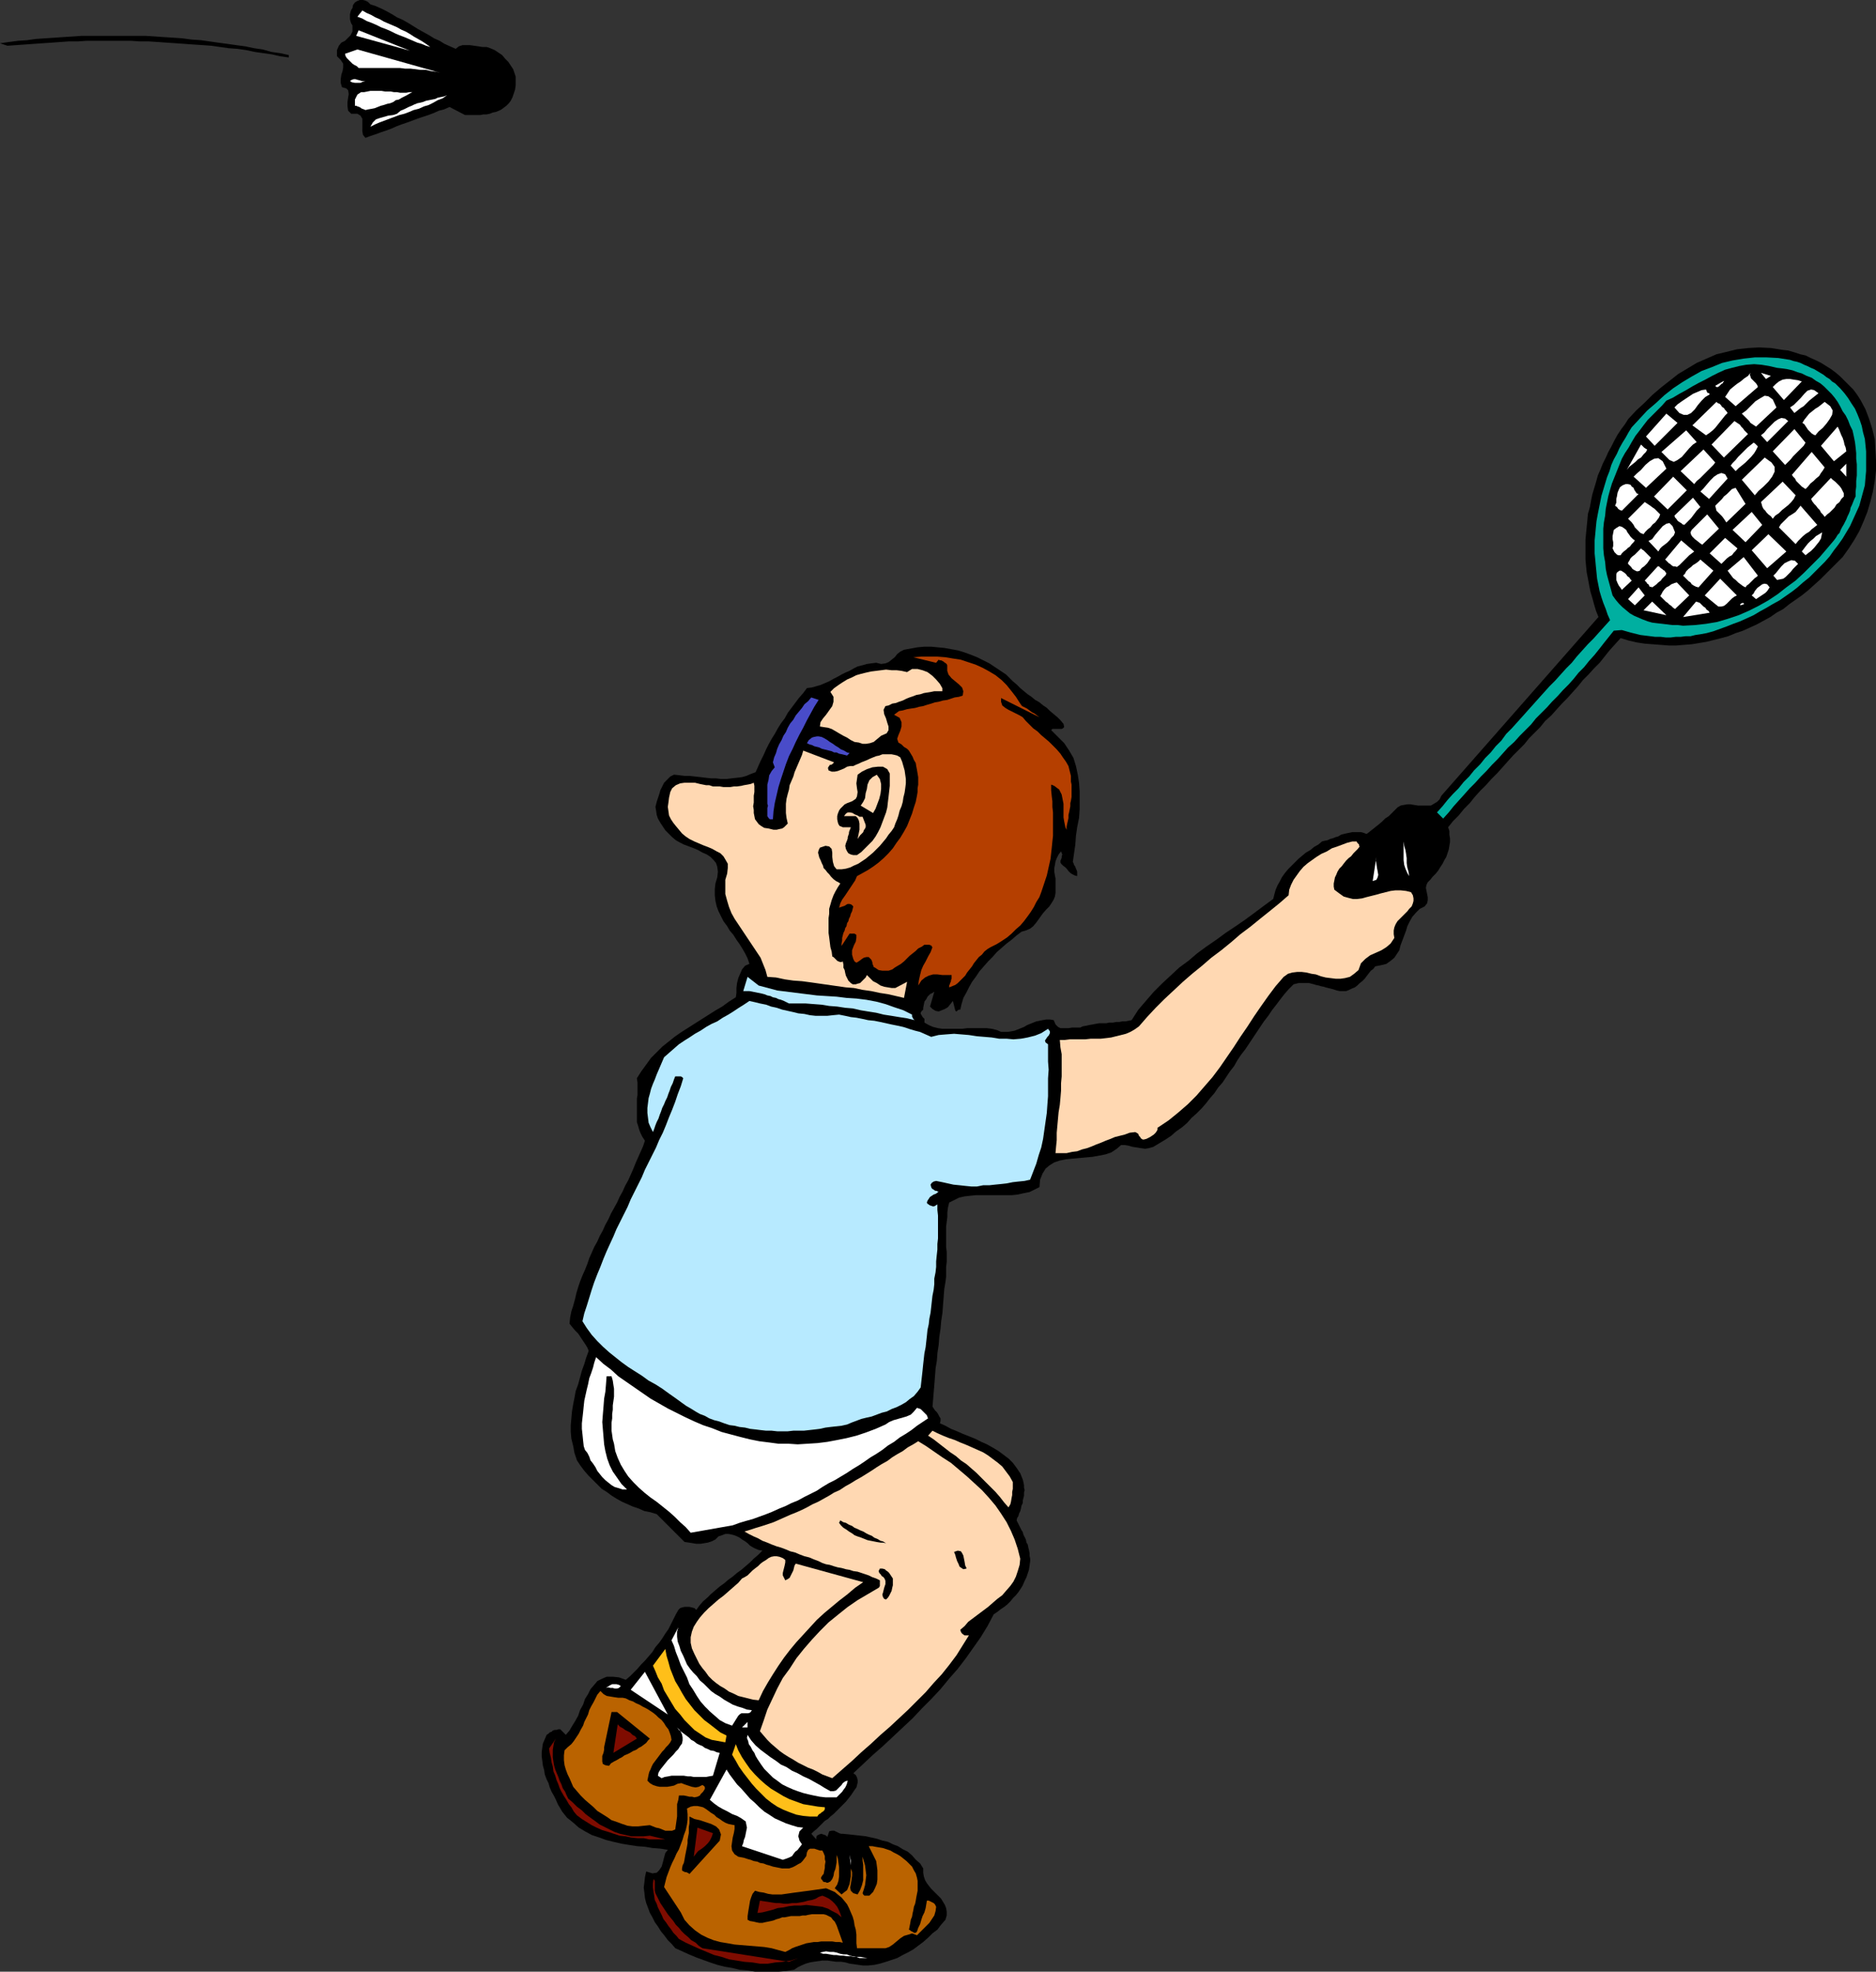 <?xml version="1.0" encoding="UTF-8" standalone="no"?>
<svg
   version="1.0"
   width="129.724mm"
   height="136.346mm"
   id="svg104"
   sodipodi:docname="Badminton 02.wmf"
   xmlns:inkscape="http://www.inkscape.org/namespaces/inkscape"
   xmlns:sodipodi="http://sodipodi.sourceforge.net/DTD/sodipodi-0.dtd"
   xmlns="http://www.w3.org/2000/svg"
   xmlns:svg="http://www.w3.org/2000/svg">
  <rect width="100%" height="100%" fill="#333333" stroke="none"/>
  <sodipodi:namedview
     id="namedview104"
     pagecolor="#ffffff"
     bordercolor="#000000"
     borderopacity="0.25"
     inkscape:showpageshadow="2"
     inkscape:pageopacity="0.0"
     inkscape:pagecheckerboard="0"
     inkscape:deskcolor="#d1d1d1"
     inkscape:document-units="mm" />
  <defs
     id="defs1">
    <pattern
       id="WMFhbasepattern"
       patternUnits="userSpaceOnUse"
       width="6"
       height="6"
       x="0"
       y="0" />
  </defs>
  <path
     style="fill:#000000;fill-opacity:1;fill-rule:evenodd;stroke:none"
     d="m 119.099,12.766 0.808,-0.646 0.97,-0.323 h 0.97 0.97 l 1.131,0.162 1.131,0.162 0.97,0.162 h 1.131 l 0.97,0.323 1.131,0.485 0.97,0.646 0.97,0.646 0.808,0.97 0.808,0.808 0.646,0.97 0.646,0.97 0.323,0.97 0.323,0.97 v 1.131 1.131 l -0.162,1.131 -0.323,0.97 -0.323,0.97 -0.485,0.97 -0.485,0.646 -0.646,0.646 -0.646,0.485 -0.646,0.485 -0.646,0.323 -0.808,0.323 -0.808,0.162 -0.808,0.323 -0.808,0.162 h -0.808 l -0.808,0.162 h -0.97 -0.646 -0.808 -0.808 -0.808 l -4.04,-2.101 -1.454,0.646 -1.293,0.323 -1.454,0.646 -1.293,0.485 -1.454,0.485 -1.454,0.485 -1.293,0.485 -1.293,0.485 -1.454,0.485 -1.293,0.485 -1.454,0.646 -1.293,0.485 -1.454,0.485 -1.293,0.485 -1.454,0.485 -1.293,0.485 -0.646,-0.808 -0.162,-0.97 V 33.127 31.996 31.026 l -0.485,-0.808 -0.808,-0.485 h -1.616 l -0.808,-0.808 -0.162,-1.131 v -1.131 l 0.162,-1.131 0.162,-0.97 -0.162,-0.97 -0.485,-0.485 -1.131,-0.323 -0.323,-1.131 v -0.97 l 0.162,-1.131 0.323,-0.97 0.162,-0.97 V 16.644 L 89.041,15.675 88.072,14.705 v -1.616 l 0.485,-1.131 0.646,-0.808 0.97,-0.485 0.646,-0.646 0.808,-0.808 0.485,-0.97 V 6.625 l -0.323,-0.485 -0.162,-0.485 -0.162,-0.646 V 4.363 3.717 l 0.162,-0.646 0.162,-0.485 0.323,-0.485 0.162,-0.808 0.485,-0.646 0.485,-0.323 L 94.051,0 h 0.808 l 0.646,0.162 0.646,0.323 0.646,0.646 1.454,0.485 1.454,0.646 1.293,0.646 1.454,0.808 1.293,0.808 1.454,0.646 1.454,0.808 1.293,0.808 1.293,0.808 1.454,0.808 1.454,0.808 1.293,0.808 1.454,0.646 1.293,0.808 1.454,0.646 z"
     id="path1" />
  <path
     style="fill:#ffffff;fill-opacity:1;fill-rule:evenodd;stroke:none"
     d="m 112.473,12.281 -1.131,-0.323 -1.131,-0.485 -1.131,-0.323 -1.131,-0.485 -1.131,-0.485 -1.131,-0.485 -1.293,-0.485 -1.131,-0.485 -1.293,-0.646 L 100.838,7.595 99.545,7.11 98.253,6.464 97.121,5.979 95.829,5.494 94.697,4.848 93.405,4.363 l 1.293,-1.616 1.131,0.646 1.131,0.485 1.131,0.646 1.131,0.485 1.131,0.646 1.131,0.485 1.131,0.485 1.131,0.485 1.131,0.646 1.131,0.485 1.131,0.646 0.97,0.646 1.131,0.646 1.131,0.646 0.97,0.646 z"
     id="path2" />
  <path
     style="fill:#ffffff;fill-opacity:1;fill-rule:evenodd;stroke:none"
     d="M 93.081,9.372 93.728,7.918 107.141,13.251 Z"
     id="path3" />
  <path
     style="fill:#000000;fill-opacity:1;fill-rule:evenodd;stroke:none"
     d="M 75.467,14.382 V 15.028 L 73.205,14.705 71.104,14.22 68.842,13.897 66.579,13.574 64.317,13.089 62.054,12.766 59.792,12.604 57.53,12.281 55.267,11.958 53.005,11.796 50.581,11.635 48.318,11.473 46.056,11.312 43.632,11.15 41.37,10.988 38.946,10.827 H 36.522 L 34.259,10.665 h -2.262 -2.424 -2.262 -2.424 -2.262 l -2.262,0.162 H 17.938 l -2.262,0.162 -2.262,0.162 -2.424,0.162 L 8.726,11.473 6.464,11.635 4.202,11.796 1.939,11.958 0,11.312 2.262,10.988 4.686,10.665 7.11,10.504 9.373,10.18 11.797,10.019 14.221,9.857 16.483,9.696 19.069,9.534 21.331,9.372 h 2.424 2.424 2.424 2.424 2.424 2.424 2.262 l 2.424,0.162 2.262,0.162 2.586,0.162 2.262,0.162 2.424,0.323 2.424,0.162 2.262,0.323 2.262,0.323 2.424,0.323 2.262,0.323 2.424,0.323 2.262,0.485 2.262,0.323 2.262,0.646 2.262,0.323 z"
     id="path4" />
  <path
     style="fill:#ffffff;fill-opacity:1;fill-rule:evenodd;stroke:none"
     d="m 115.221,19.068 -1.293,-0.323 -1.293,-0.162 -1.293,-0.323 h -1.454 l -1.293,-0.162 -1.293,-0.162 h -1.454 l -1.293,-0.162 h -1.293 -1.454 -1.293 -1.454 -1.293 -1.454 -1.293 -1.293 l -0.485,-0.485 -0.646,-0.323 -0.485,-0.323 -0.485,-0.485 -0.485,-0.485 -0.485,-0.485 -0.323,-0.485 -0.162,-0.646 3.232,-1.131 z"
     id="path5" />
  <path
     style="fill:#ffffff;fill-opacity:1;fill-rule:evenodd;stroke:none"
     d="m 95.667,21.169 h -0.162 l -0.646,0.162 -0.646,0.323 h -0.808 -0.646 l -0.808,-0.162 -0.485,-0.323 0.485,-0.323 0.485,-0.162 h 0.485 l 0.485,0.162 0.646,0.162 0.485,0.162 h 0.646 z"
     id="path6" />
  <path
     style="fill:#ffffff;fill-opacity:1;fill-rule:evenodd;stroke:none"
     d="m 100.192,20.684 10.989,0.646 z"
     id="path7" />
  <path
     style="fill:#ffffff;fill-opacity:1;fill-rule:evenodd;stroke:none"
     d="m 107.787,24.078 -0.646,0.323 -0.808,0.485 -0.646,0.323 -0.646,0.323 -0.808,0.485 -0.808,0.162 -0.646,0.485 -0.808,0.323 -0.808,0.162 -0.97,0.323 -0.646,0.162 -0.808,0.323 -0.808,0.323 -0.808,0.162 -0.97,0.162 -0.646,0.162 -0.323,-0.162 -0.485,-0.162 -0.323,-0.162 -0.162,-0.162 -0.323,-0.162 -0.485,-0.162 -0.323,-0.162 h -0.323 v -0.485 -0.485 -0.646 l 0.323,-0.646 0.323,-0.646 0.485,-0.323 0.485,-0.323 h 0.808 l 0.808,-0.162 0.808,-0.162 h 0.646 0.808 0.808 0.646 l 0.97,0.162 h 0.646 0.808 l 0.808,0.162 h 0.808 l 0.808,0.162 h 0.808 0.808 l 0.808,-0.162 z"
     id="path8" />
  <path
     style="fill:#ffffff;fill-opacity:1;fill-rule:evenodd;stroke:none"
     d="m 96.798,33.127 0.646,-1.131 0.808,-0.808 0.97,-0.323 1.131,-0.323 1.131,-0.323 1.293,-0.162 0.97,-0.323 0.97,-0.808 0.808,-0.323 0.646,-0.323 0.646,-0.323 0.808,-0.323 0.646,-0.323 0.808,-0.323 0.808,-0.162 0.646,-0.162 0.808,-0.323 0.808,-0.162 0.808,-0.162 0.808,-0.162 0.646,-0.323 0.808,-0.162 0.808,-0.162 0.808,-0.323 -1.131,0.808 -1.293,0.485 -1.131,0.646 -1.293,0.646 -1.131,0.323 -1.454,0.646 -1.293,0.323 -1.131,0.485 -1.293,0.485 -1.293,0.323 -1.293,0.485 -1.293,0.485 -1.293,0.485 -1.293,0.485 -1.131,0.485 z"
     id="path9" />
  <path
     style="fill:#000000;fill-opacity:1;fill-rule:evenodd;stroke:none"
     d="m 486.254,104.551 1.293,2.424 0.97,2.586 0.808,2.586 0.646,2.586 0.162,2.747 0.162,2.747 v 2.747 l -0.323,2.747 -0.485,2.747 -0.646,2.586 -0.808,2.747 -0.97,2.424 -1.131,2.586 -1.293,2.262 -1.454,2.262 -1.616,2.262 -1.454,1.454 -1.454,1.454 -1.454,1.454 -1.454,1.454 -1.616,1.454 -1.616,1.454 -1.616,1.293 -1.616,1.131 -1.616,1.131 -1.616,1.293 -1.778,0.97 -1.616,1.131 -1.778,0.97 -1.778,0.97 -1.778,0.808 -1.778,0.808 -1.939,0.646 -1.939,0.808 -1.778,0.485 -1.939,0.485 -1.939,0.485 -1.939,0.323 -1.939,0.323 -2.101,0.162 -1.939,0.162 h -1.939 l -2.101,-0.162 -2.101,-0.162 -2.101,-0.162 -2.101,-0.323 -2.101,-0.485 -2.101,-0.646 -1.454,1.616 -1.454,1.616 -1.293,1.616 -1.293,1.616 -1.454,1.454 -1.454,1.616 -1.454,1.454 -1.293,1.616 -1.454,1.616 -1.293,1.454 -1.454,1.454 -1.454,1.616 -1.293,1.454 -1.616,1.454 -1.293,1.616 -1.454,1.454 -1.454,1.454 -1.293,1.616 -1.454,1.454 -1.454,1.454 -1.454,1.616 -1.293,1.454 -1.454,1.616 -1.454,1.454 -1.454,1.616 -1.454,1.454 -1.454,1.616 -1.293,1.616 -1.454,1.454 -1.454,1.778 -1.454,1.454 -1.293,1.616 0.323,0.97 v 0.97 l 0.162,0.97 v 0.97 l -0.162,0.97 -0.162,0.97 -0.323,0.97 -0.323,0.97 -0.485,0.808 -0.485,0.97 -0.646,0.97 -0.485,0.808 -0.646,0.808 -0.808,0.808 -0.646,0.808 -0.646,0.646 -0.323,0.646 -0.162,0.808 0.162,0.808 0.162,0.808 0.162,0.808 v 0.808 l -0.162,0.808 -0.646,0.808 -1.293,0.646 -0.97,0.97 -0.97,1.131 -0.646,1.131 -0.646,1.293 -0.323,1.131 -0.485,1.293 -0.485,1.293 -0.485,1.293 -0.323,1.293 -0.646,0.97 -0.646,0.97 -0.97,0.808 -1.131,0.808 -1.293,0.323 -1.616,0.323 -0.485,0.646 -0.646,0.485 -0.646,0.808 -0.485,0.646 -0.485,0.646 -0.646,0.646 -0.646,0.485 -0.646,0.646 -0.646,0.485 -0.808,0.323 -0.646,0.323 -0.808,0.323 h -0.808 -0.808 l -0.808,-0.162 -0.97,-0.323 -0.646,-0.162 -0.646,-0.162 -0.646,-0.162 -0.485,-0.162 -0.808,-0.162 -0.485,-0.162 -0.808,-0.162 -0.485,-0.162 -0.646,-0.162 -0.646,-0.162 h -0.646 -0.646 -0.808 -0.646 l -0.646,0.162 -0.646,0.162 -1.293,1.293 -1.131,1.293 -1.131,1.454 -0.97,1.293 -1.131,1.454 -0.97,1.454 -1.131,1.454 -0.97,1.454 -0.97,1.454 -0.97,1.454 -0.97,1.454 -0.97,1.454 -1.131,1.454 -0.97,1.454 -0.808,1.454 -1.131,1.454 -0.97,1.454 -0.97,1.454 -1.131,1.293 -0.97,1.454 -1.131,1.293 -1.131,1.454 -1.131,1.293 -1.293,1.293 -1.293,1.131 -1.131,1.293 -1.293,1.131 -1.616,1.131 -1.293,1.131 -1.454,0.97 -1.616,0.97 -1.616,0.97 -1.131,0.323 -0.97,0.162 -1.131,-0.162 -0.97,-0.162 -1.131,-0.162 -1.131,-0.323 -0.97,-0.162 h -0.97 l -1.131,0.97 -1.454,0.97 -1.454,0.485 -1.616,0.323 -1.778,0.323 -1.778,0.162 -1.778,0.162 -1.778,0.162 -1.616,0.162 -1.616,0.323 -1.454,0.485 -1.293,0.808 -0.97,0.808 -0.808,1.293 -0.646,1.616 -0.162,1.939 -1.293,0.646 -1.293,0.646 -1.616,0.323 -1.454,0.323 -1.454,0.162 h -1.616 -1.454 -1.616 -1.616 -1.616 -1.454 l -1.616,0.162 -1.454,0.162 -1.454,0.323 -1.293,0.646 -1.293,0.646 -0.323,1.293 -0.162,1.293 v 1.131 l -0.162,1.293 -0.162,1.293 v 1.293 1.293 1.454 1.293 l 0.162,1.293 v 1.293 1.293 l -0.162,1.293 v 1.293 1.293 l -0.162,1.293 -0.323,1.939 -0.162,2.101 -0.162,2.101 -0.162,2.101 -0.323,2.101 -0.162,1.939 -0.323,2.101 -0.162,2.101 -0.323,2.101 -0.162,2.101 -0.323,1.939 -0.162,2.101 -0.162,2.101 -0.162,1.939 -0.162,1.939 -0.162,1.939 0.323,0.485 0.323,0.485 0.485,0.485 0.323,0.485 0.323,0.646 0.323,0.485 v 0.646 l -0.162,0.646 1.454,0.646 1.454,0.808 1.616,0.646 1.454,0.646 1.616,0.646 1.616,0.646 1.616,0.808 1.454,0.646 1.454,0.808 1.616,0.97 1.293,0.97 1.293,0.97 1.131,1.131 0.97,1.293 0.97,1.454 0.646,1.616 0.162,0.646 0.162,0.808 v 0.646 l 0.162,0.646 -0.162,0.646 v 0.808 l -0.162,0.646 -0.162,0.646 v 0.646 l -0.323,0.646 -0.162,0.808 -0.162,0.646 -0.323,0.646 -0.162,0.646 -0.323,0.485 -0.162,0.646 0.323,0.646 0.323,0.646 0.323,0.646 0.323,0.646 0.323,0.485 0.162,0.646 0.323,0.646 0.323,0.646 0.162,0.808 0.323,0.485 0.162,0.808 0.162,0.646 0.162,0.808 v 0.646 l 0.162,0.808 v 0.646 l -0.162,1.131 -0.162,1.131 -0.323,0.97 -0.323,0.97 -0.485,0.97 -0.485,1.131 -0.485,0.808 -0.646,0.97 -0.646,0.808 -0.808,0.808 -0.646,0.808 -0.808,0.808 -0.808,0.646 -0.97,0.646 -0.808,0.646 -0.97,0.646 -1.616,3.07 -1.778,2.909 -1.939,2.747 -1.939,2.747 -2.101,2.747 -2.262,2.586 -2.262,2.747 -2.424,2.586 -2.424,2.424 -2.424,2.586 -2.586,2.424 -2.586,2.424 -2.586,2.424 -2.586,2.262 -2.586,2.424 -2.586,2.424 0.646,0.485 0.323,0.646 0.162,0.646 v 0.646 l -0.162,0.646 -0.162,0.646 -0.485,0.646 -0.323,0.485 -0.646,0.97 -0.646,0.808 -0.646,0.808 -0.646,0.646 -0.646,0.646 -0.646,0.646 -0.646,0.646 -0.646,0.646 -0.808,0.646 -0.646,0.646 -0.808,0.485 -0.646,0.646 -0.646,0.646 -0.808,0.808 -0.808,0.646 -0.646,0.646 1.293,1.454 v -0.485 l 0.162,-0.485 0.323,-0.162 0.323,-0.162 0.485,-0.162 0.485,0.162 0.485,0.162 0.323,0.162 0.323,0.323 0.323,-0.97 0.162,-0.485 0.646,-0.162 h 0.646 l 0.646,0.323 0.646,0.323 0.485,0.162 h 0.485 l 1.616,0.162 1.454,0.162 1.454,0.162 1.454,0.162 1.454,0.323 1.454,0.323 1.454,0.485 1.454,0.323 1.293,0.646 1.293,0.485 1.293,0.808 1.293,0.646 1.131,0.97 0.97,1.131 1.131,0.97 0.808,1.293 v 1.131 l 0.162,0.97 0.323,0.97 0.485,0.808 0.485,0.646 0.646,0.808 0.646,0.646 0.646,0.646 0.646,0.646 0.646,0.646 0.485,0.808 0.485,0.808 0.323,0.808 0.162,0.97 v 0.97 l -0.323,1.131 -1.131,1.293 -0.97,1.293 -1.293,0.97 -1.131,1.131 -1.293,1.131 -1.293,0.97 -1.293,0.97 -1.454,0.808 -1.293,0.646 -1.454,0.808 -1.454,0.485 -1.454,0.485 -1.616,0.485 -1.454,0.323 -1.616,0.162 h -1.454 l -1.131,-0.162 -1.131,-0.162 -1.131,-0.162 -1.131,-0.323 -1.131,-0.162 h -1.293 l -1.131,-0.162 -1.131,-0.162 h -1.293 l -1.131,0.162 -1.131,0.162 -0.97,0.162 -1.131,0.323 -1.131,0.485 -0.97,0.485 -0.97,0.646 -2.101,0.323 -1.939,0.162 h -2.101 -1.939 -2.101 l -1.939,-0.323 -2.101,-0.162 -1.939,-0.485 -1.939,-0.323 -1.939,-0.485 -1.939,-0.646 -1.778,-0.646 -1.778,-0.646 -1.939,-0.808 -1.778,-0.808 -1.778,-0.808 -0.97,-1.131 -0.97,-0.97 -0.97,-1.293 -0.808,-0.97 -0.808,-1.293 -0.808,-1.131 -0.646,-1.293 -0.646,-1.131 -0.485,-1.293 -0.485,-1.293 -0.323,-1.293 -0.162,-1.454 -0.162,-1.293 0.162,-1.293 0.162,-1.454 0.323,-1.454 1.616,0.485 1.131,-0.162 0.646,-0.646 0.646,-0.97 0.323,-1.131 0.323,-1.293 0.323,-1.131 0.646,-0.808 -1.939,-0.323 -2.101,-0.162 -1.939,-0.323 -2.101,-0.162 -2.101,-0.323 -1.939,-0.323 -2.101,-0.485 -1.939,-0.485 -1.778,-0.646 -1.939,-0.646 -1.778,-0.97 -1.616,-0.97 -1.454,-1.293 -1.616,-1.293 -1.293,-1.616 -1.131,-1.939 -0.485,-1.131 -0.485,-0.97 -0.646,-1.131 -0.485,-1.131 -0.323,-1.131 -0.485,-0.97 -0.485,-1.293 -0.162,-1.131 -0.323,-1.131 -0.162,-1.293 -0.162,-1.131 v -1.131 l 0.162,-1.293 0.162,-0.97 0.485,-1.131 0.485,-1.131 0.485,-0.323 0.323,-0.323 0.485,-0.162 0.323,-0.323 0.485,-0.162 h 0.485 l 0.485,-0.162 h 0.485 l 1.454,1.454 0.97,-1.131 0.646,-1.131 0.808,-1.293 0.808,-1.454 0.485,-1.454 0.808,-1.454 0.485,-1.454 0.808,-1.293 0.646,-1.293 0.97,-1.131 0.808,-0.97 1.293,-0.646 1.131,-0.485 h 1.616 l 1.616,0.162 1.778,0.646 1.131,-0.97 0.97,-0.97 0.97,-0.97 0.97,-1.131 0.97,-0.97 0.97,-1.131 0.97,-1.131 0.808,-1.293 0.97,-1.131 0.808,-1.131 0.808,-1.293 0.808,-1.131 0.646,-1.293 0.646,-1.293 0.646,-1.293 0.646,-1.131 0.485,-0.485 0.485,-0.162 0.646,-0.162 h 0.646 0.646 l 0.646,0.162 0.646,0.162 0.485,0.485 0.808,-1.131 0.97,-1.131 1.131,-0.97 0.97,-0.97 1.131,-0.97 1.131,-0.97 1.131,-0.808 1.131,-0.97 1.131,-0.808 1.131,-0.97 1.131,-0.808 1.131,-0.97 1.131,-0.97 0.97,-0.97 1.131,-0.97 1.131,-1.131 -0.97,-0.162 -0.808,-0.323 -0.646,-0.323 -0.808,-0.485 -0.646,-0.646 -0.646,-0.485 -0.808,-0.485 -0.646,-0.485 -0.646,-0.323 -0.808,-0.323 -0.646,-0.162 -0.808,-0.162 h -0.808 l -0.808,0.323 -0.97,0.323 -0.808,0.808 -0.97,0.485 -0.97,0.323 -0.97,0.162 -0.97,0.162 h -1.131 l -0.97,-0.162 -0.97,-0.162 -1.131,-0.162 -7.272,-7.272 -1.616,-0.485 -1.616,-0.323 -1.454,-0.646 -1.454,-0.485 -1.454,-0.646 -1.454,-0.646 -1.454,-0.808 -1.293,-0.808 -1.293,-0.97 -1.293,-0.808 -1.131,-1.131 -1.131,-1.131 -1.131,-1.131 -1.131,-1.293 -0.97,-1.293 -0.97,-1.454 -0.646,-1.939 -0.323,-1.778 -0.485,-1.939 -0.162,-1.778 v -1.778 l 0.162,-1.778 0.162,-1.778 0.323,-1.939 0.323,-1.616 0.323,-1.778 0.646,-1.778 0.485,-1.778 0.485,-1.778 0.646,-1.778 0.485,-1.616 0.646,-1.778 -0.323,-0.808 -0.485,-0.808 -0.646,-0.97 -0.646,-0.97 -0.646,-0.97 -0.808,-0.808 -0.808,-0.97 -0.646,-0.808 0.162,-1.616 0.323,-1.616 0.485,-1.454 0.485,-1.778 0.323,-1.454 0.485,-1.616 0.485,-1.454 0.646,-1.616 0.646,-1.454 0.646,-1.616 0.485,-1.454 0.646,-1.454 0.646,-1.454 0.808,-1.454 0.646,-1.454 0.808,-1.454 0.646,-1.454 0.808,-1.454 0.646,-1.454 0.808,-1.454 0.808,-1.454 0.646,-1.454 0.808,-1.454 0.646,-1.454 0.808,-1.454 0.646,-1.454 0.646,-1.454 0.646,-1.616 0.646,-1.454 0.646,-1.454 0.646,-1.454 0.485,-1.454 -0.646,-0.97 -0.485,-0.97 -0.323,-0.808 -0.323,-1.131 -0.323,-0.97 v -0.97 -1.131 -0.97 -0.97 -1.131 -0.97 l 0.162,-0.97 v -1.131 -1.131 -0.97 l -0.162,-1.131 1.131,-1.778 1.293,-1.778 1.293,-1.778 1.454,-1.454 1.454,-1.454 1.616,-1.293 1.616,-1.293 1.616,-1.131 1.778,-1.131 1.778,-1.131 1.778,-1.131 1.778,-1.131 1.778,-1.131 1.939,-1.131 1.778,-1.293 1.778,-1.131 0.162,-1.131 v -1.293 l 0.162,-1.293 0.323,-1.293 0.485,-1.131 0.485,-1.131 0.808,-0.97 1.131,-0.485 -0.485,-1.454 -0.646,-1.293 -0.646,-1.131 -0.808,-1.293 -0.808,-1.131 -0.808,-1.293 -0.97,-1.131 -0.646,-1.131 -0.97,-1.293 -0.646,-1.293 -0.646,-1.293 -0.485,-1.293 -0.323,-1.454 -0.162,-1.454 v -1.616 l 0.162,-1.454 0.485,-1.616 0.162,-1.454 -0.162,-1.293 -0.323,-0.97 -0.646,-0.808 -0.808,-0.808 -0.97,-0.646 -1.131,-0.485 -1.131,-0.646 -1.131,-0.485 -1.293,-0.485 -1.293,-0.485 -0.97,-0.485 -1.131,-0.646 -0.97,-0.808 -0.808,-0.808 -0.97,-0.97 -0.646,-0.97 -0.646,-0.97 -0.646,-1.131 -0.323,-0.97 -0.162,-1.131 -0.162,-0.97 0.323,-1.293 0.323,-0.97 0.323,-0.97 0.323,-1.131 0.485,-0.97 0.485,-0.97 0.808,-0.808 0.808,-0.808 0.97,-0.485 1.454,0.162 1.293,0.162 h 1.293 l 1.454,0.162 1.454,0.162 1.293,0.162 1.454,0.162 h 1.293 l 1.293,0.162 h 1.454 l 1.293,-0.162 1.454,-0.162 1.293,-0.162 1.131,-0.323 1.131,-0.485 1.293,-0.485 0.646,-1.454 0.646,-1.454 0.808,-1.616 0.646,-1.454 0.646,-1.293 0.808,-1.454 0.808,-1.293 0.808,-1.454 0.808,-1.293 0.97,-1.293 0.808,-1.454 0.97,-1.293 0.97,-1.293 0.97,-1.293 1.131,-1.293 0.97,-1.293 1.293,-0.162 1.131,-0.323 1.131,-0.323 1.131,-0.485 1.131,-0.485 1.131,-0.646 0.97,-0.485 1.131,-0.646 0.97,-0.485 1.131,-0.485 1.131,-0.646 0.97,-0.485 1.293,-0.323 1.131,-0.323 1.131,-0.162 1.293,-0.162 1.293,0.323 1.131,-0.162 0.808,-0.323 0.808,-0.646 0.808,-0.646 0.646,-0.808 0.808,-0.646 0.97,-0.485 1.778,-0.323 1.778,-0.323 1.778,-0.162 h 1.778 l 1.616,0.162 1.778,0.162 1.778,0.323 1.778,0.323 1.616,0.485 1.778,0.646 1.616,0.646 1.616,0.808 1.616,0.808 1.454,0.97 1.454,0.97 1.454,0.97 0.97,0.97 0.808,0.808 0.97,0.808 0.97,0.97 0.97,0.808 0.97,0.808 0.97,0.646 0.97,0.808 1.131,0.646 0.97,0.808 0.97,0.646 0.808,0.808 0.97,0.808 0.97,0.808 0.808,0.808 0.808,0.97 0.162,0.808 -0.323,0.323 -0.323,0.162 h -0.646 -0.646 -0.646 -0.485 l -0.323,0.323 1.778,1.778 1.616,1.616 1.293,1.939 1.131,1.939 0.646,2.101 0.485,2.262 0.323,2.101 0.162,2.262 v 2.424 2.262 l -0.162,2.262 -0.485,2.424 -0.323,2.262 -0.162,2.262 -0.323,2.262 -0.323,2.262 0.162,0.323 0.162,0.485 0.323,0.485 0.162,0.485 0.162,0.323 0.162,0.485 v 0.485 0.646 l -0.646,-0.162 -0.646,-0.323 -0.485,-0.323 -0.485,-0.485 -0.485,-0.646 -0.323,-0.323 -0.646,-0.485 -0.485,-0.485 -0.162,-0.323 v -0.485 l 0.162,-0.323 0.162,-0.485 v -0.323 l 0.162,-0.485 -0.162,-0.323 -0.162,-0.485 -0.646,0.808 -0.485,0.97 -0.323,0.808 -0.162,0.97 -0.162,0.808 v 0.97 l 0.162,0.97 0.162,0.808 v 0.97 0.97 0.808 0.97 l -0.162,0.97 -0.323,0.808 -0.485,0.808 -0.646,0.97 -0.808,0.808 -0.97,1.131 -0.808,1.131 -0.808,1.131 -0.808,0.97 -0.808,0.646 -1.131,0.485 -1.131,0.323 -1.293,0.97 -1.293,1.131 -1.293,0.97 -1.293,1.131 -1.293,1.131 -1.131,1.293 -1.131,1.131 -1.131,1.293 -1.131,1.293 -0.97,1.454 -0.97,1.293 -0.808,1.454 -0.646,1.293 -0.808,1.454 -0.485,1.616 -0.323,1.454 h -0.323 l -0.323,0.162 -0.323,0.323 -0.323,-0.162 -0.646,-2.586 -0.646,0.808 -0.646,0.808 -0.808,0.485 -0.808,0.323 -0.808,0.323 -0.808,-0.162 -0.808,-0.485 -0.646,-0.646 1.131,-3.878 -0.485,0.323 -0.646,0.323 -0.646,0.646 -0.323,0.646 -0.485,0.646 -0.162,0.808 -0.162,0.808 v 0.485 l -0.485,0.485 -0.162,0.323 v 0.323 l 0.323,0.485 0.162,0.323 0.485,0.485 v 0.485 0.485 l 1.131,0.646 1.131,0.485 1.293,0.323 1.131,0.162 h 1.293 1.293 1.293 1.293 l 1.293,-0.162 h 1.293 1.293 1.293 1.293 l 1.293,0.162 1.293,0.323 1.131,0.485 h 0.97 0.808 l 0.97,-0.162 0.808,-0.162 0.808,-0.323 0.808,-0.323 0.808,-0.323 0.808,-0.485 0.808,-0.323 0.808,-0.323 0.808,-0.323 0.808,-0.162 0.808,-0.162 0.97,-0.162 h 0.97 l 0.97,0.162 0.485,1.131 0.646,0.646 0.646,0.323 h 1.131 0.97 l 0.97,-0.162 h 0.97 1.131 l 0.646,-0.323 0.97,-0.162 0.646,-0.162 0.97,-0.162 0.808,-0.162 0.97,-0.162 h 0.808 0.97 l 0.808,-0.162 h 0.97 l 0.808,-0.162 h 0.808 l 0.808,-0.162 h 0.808 l 0.808,-0.162 0.808,-0.162 1.778,-2.747 1.939,-2.262 2.101,-2.424 2.101,-2.101 2.262,-2.101 2.262,-2.101 2.424,-1.778 2.262,-1.939 2.424,-1.778 2.586,-1.778 2.424,-1.778 2.424,-1.616 2.586,-1.778 2.424,-1.778 2.586,-1.939 2.424,-1.778 0.323,-1.293 0.323,-1.131 0.485,-1.131 0.646,-1.131 0.485,-0.97 0.808,-1.131 0.808,-0.97 0.97,-0.97 0.808,-0.808 0.97,-0.97 0.97,-0.808 0.97,-0.808 1.131,-0.646 0.97,-0.808 1.131,-0.646 0.97,-0.808 0.646,-0.162 0.808,-0.162 0.646,-0.323 0.646,-0.162 0.808,-0.323 0.646,-0.162 0.808,-0.485 0.646,-0.162 0.646,-0.162 0.808,-0.162 0.808,-0.162 h 0.646 0.808 0.808 l 0.646,0.162 0.808,0.323 0.646,-0.485 0.808,-0.646 0.808,-0.646 0.808,-0.646 0.97,-0.808 0.808,-0.808 0.97,-0.646 0.808,-0.808 0.808,-0.808 0.646,-0.646 0.808,-0.485 0.808,-0.162 0.97,-0.162 h 0.808 l 0.97,0.162 0.97,0.162 h 0.808 0.97 0.808 0.808 l 0.808,-0.485 0.808,-0.485 0.646,-0.646 0.485,-0.97 41.046,-46.701 -0.646,-1.616 -0.485,-1.616 -0.485,-1.778 -0.485,-1.616 -0.323,-1.616 -0.323,-1.778 -0.323,-1.616 -0.162,-1.616 -0.162,-1.778 v -1.778 -1.616 -1.778 l 0.162,-1.778 0.162,-1.616 0.162,-1.616 0.162,-1.778 0.485,-1.616 0.323,-1.778 0.323,-1.616 0.485,-1.616 0.485,-1.616 0.485,-1.778 0.646,-1.454 0.646,-1.616 0.808,-1.616 0.646,-1.454 0.808,-1.454 0.808,-1.616 0.808,-1.454 0.97,-1.454 0.97,-1.293 0.808,-1.293 2.101,-2.262 2.101,-1.939 2.101,-2.101 2.262,-1.939 2.262,-1.778 2.262,-1.778 2.424,-1.454 2.424,-1.454 2.586,-1.131 2.586,-1.131 2.747,-0.646 2.586,-0.646 2.909,-0.323 2.909,-0.162 3.07,0.162 3.07,0.485 1.454,0.162 1.616,0.485 1.454,0.485 1.454,0.323 1.293,0.646 1.454,0.646 1.293,0.646 1.293,0.808 1.293,0.808 1.293,0.97 1.131,0.97 1.131,1.131 1.131,1.131 1.131,1.131 0.97,1.293 z"
     id="path10" />
  <path
     style="fill:#00afa0;fill-opacity:1;fill-rule:evenodd;stroke:none"
     d="m 480.921,101.481 1.131,1.293 0.97,1.293 0.808,1.293 0.97,1.454 0.646,1.454 0.646,1.616 0.485,1.454 0.323,1.616 0.485,1.778 0.162,1.616 0.162,1.616 v 1.778 1.778 1.616 l -0.162,1.778 -0.162,1.939 -0.485,1.778 -0.485,1.778 -0.485,1.778 -0.808,1.778 -0.808,1.778 -0.808,1.778 -0.97,1.616 -0.97,1.616 -1.131,1.616 -1.131,1.454 -1.131,1.616 -1.293,1.454 -1.293,1.293 -1.454,1.454 -1.293,1.293 -1.616,1.293 -1.454,1.293 -1.454,1.131 -1.616,1.131 -1.616,1.131 -1.778,0.97 -1.616,0.97 -1.778,0.97 -1.616,0.97 -1.778,0.808 -1.778,0.808 -1.778,0.646 -1.616,0.646 -1.778,0.646 -1.778,0.646 -1.778,0.485 -1.778,0.323 -1.131,0.162 -1.293,0.323 h -1.293 l -1.293,0.162 h -1.293 l -1.293,0.162 h -1.293 l -1.293,-0.162 h -1.454 l -1.293,-0.162 -1.293,-0.162 -1.293,-0.162 -1.293,-0.323 -1.293,-0.323 -1.131,-0.323 -1.131,-0.323 -2.101,0.162 -1.293,1.616 -1.293,1.616 -1.131,1.454 -1.293,1.616 -1.454,1.616 -1.293,1.616 -1.454,1.454 -1.293,1.616 -1.293,1.454 -1.454,1.454 -1.454,1.616 -1.454,1.454 -1.293,1.454 -1.454,1.454 -1.454,1.454 -1.293,1.616 -1.454,1.454 -1.454,1.454 -1.454,1.616 -1.616,1.454 -1.293,1.454 -1.454,1.616 -1.454,1.454 -1.454,1.616 -1.454,1.454 -1.454,1.616 -1.454,1.454 -1.293,1.454 -1.454,1.616 -1.454,1.616 -1.293,1.616 -1.454,1.616 -1.616,-1.616 1.454,-1.616 1.293,-1.616 1.454,-1.616 1.454,-1.454 1.293,-1.616 1.454,-1.454 1.293,-1.616 1.616,-1.616 1.293,-1.616 1.454,-1.454 1.293,-1.616 1.454,-1.454 1.293,-1.778 1.454,-1.454 1.454,-1.616 1.454,-1.616 1.293,-1.454 1.454,-1.616 1.293,-1.454 1.454,-1.616 1.454,-1.616 1.454,-1.454 1.454,-1.616 1.454,-1.616 1.454,-1.454 1.293,-1.616 1.454,-1.616 1.454,-1.616 1.454,-1.454 1.454,-1.616 1.454,-1.616 1.454,-1.616 -0.646,-1.454 -0.485,-1.454 -0.646,-1.616 -0.485,-1.454 -0.485,-1.616 -0.323,-1.616 -0.323,-1.616 -0.162,-1.616 -0.162,-1.616 -0.162,-1.778 -0.162,-1.616 v -1.778 -1.616 l 0.162,-1.616 0.162,-1.778 0.162,-1.616 0.323,-1.778 0.323,-1.616 0.323,-1.616 0.323,-1.616 0.485,-1.616 0.485,-1.616 0.485,-1.616 0.646,-1.616 0.485,-1.616 0.646,-1.454 0.808,-1.454 0.646,-1.454 0.808,-1.454 0.808,-1.293 0.808,-1.454 0.808,-1.293 2.101,-2.262 1.939,-2.101 2.262,-1.939 2.262,-2.101 2.262,-1.778 2.424,-1.616 2.424,-1.454 2.586,-1.454 2.586,-0.97 2.747,-1.131 2.747,-0.646 2.909,-0.485 2.909,-0.323 h 3.07 l 3.07,0.162 3.07,0.485 0.97,0.323 0.808,0.162 0.97,0.323 0.97,0.485 0.808,0.323 0.97,0.485 0.808,0.323 0.808,0.485 0.808,0.485 0.808,0.485 0.808,0.646 0.808,0.485 0.646,0.646 0.808,0.485 0.646,0.646 z"
     id="path11" />
  <path
     style="fill:#000000;fill-opacity:1;fill-rule:evenodd;stroke:none"
     d="m 481.567,107.46 0.808,1.131 0.646,1.293 0.485,1.293 0.646,1.293 0.323,1.454 0.323,1.616 0.162,1.293 0.162,1.616 v 1.454 l 0.162,1.454 v 1.454 1.454 l -0.162,1.454 v 1.454 l -0.162,1.293 v 1.293 l -0.323,0.646 -0.323,0.808 -0.323,0.808 -0.323,0.646 -0.162,0.808 -0.323,0.808 -0.323,0.646 -0.323,0.808 -0.323,0.646 -0.323,0.646 -0.485,0.808 -0.323,0.646 -0.323,0.808 -0.485,0.485 -0.485,0.808 -0.485,0.646 -1.778,2.101 -1.939,2.262 -2.101,2.101 -2.101,2.101 -2.101,1.939 -2.424,1.778 -2.262,1.778 -2.424,1.616 -2.586,1.454 -2.586,1.293 -2.586,1.131 -2.909,0.97 -2.747,0.808 -2.909,0.485 -2.909,0.323 -3.07,0.162 -1.293,-0.162 h -1.454 l -1.293,-0.162 -1.293,-0.162 -1.454,-0.162 -1.293,-0.162 -1.131,-0.323 -1.293,-0.485 -1.131,-0.485 -1.131,-0.485 -1.131,-0.646 -0.97,-0.808 -0.97,-0.808 -0.97,-0.97 -0.808,-0.97 -0.808,-1.131 -0.485,-1.778 -0.485,-1.778 -0.485,-1.778 -0.323,-1.616 -0.162,-1.778 -0.323,-1.778 -0.162,-1.778 v -1.616 -1.778 -1.778 l 0.162,-1.616 0.323,-1.778 0.162,-1.778 0.323,-1.616 0.323,-1.616 0.485,-1.778 0.485,-1.616 0.646,-1.616 0.646,-1.616 0.646,-1.616 0.646,-1.616 0.808,-1.454 0.97,-1.454 0.808,-1.454 0.97,-1.616 1.131,-1.454 0.97,-1.293 1.131,-1.454 1.131,-1.131 1.293,-1.293 1.293,-1.293 1.131,-1.293 1.778,-0.808 1.616,-0.97 1.778,-0.97 1.616,-0.97 1.778,-0.97 1.616,-0.808 1.778,-0.97 1.616,-0.808 1.778,-0.808 1.778,-0.485 1.939,-0.485 1.778,-0.323 2.101,-0.162 1.939,0.162 1.939,0.323 2.101,0.485 1.454,0.162 1.131,0.162 1.454,0.323 1.293,0.485 1.131,0.323 1.293,0.646 1.293,0.485 1.131,0.808 1.131,0.646 0.97,0.808 0.97,0.97 0.97,0.97 0.808,0.97 0.808,1.131 0.646,1.131 z"
     id="path12" />
  <path
     style="fill:#ffffff;fill-opacity:1;fill-rule:evenodd;stroke:none"
     d="m 457.489,97.441 -0.162,0.485 0.162,0.485 0.162,0.485 0.323,0.323 0.485,0.485 0.485,0.485 0.323,0.485 0.162,0.485 -5.818,5.009 -2.747,-2.424 0.646,-0.97 0.646,-0.97 0.97,-0.808 0.808,-0.646 0.97,-0.646 0.97,-0.808 0.97,-0.646 z"
     id="path13" />
  <path
     style="fill:#ffffff;fill-opacity:1;fill-rule:evenodd;stroke:none"
     d="m 461.529,99.057 -1.293,-1.616 2.586,0.808 z"
     id="path14" />
  <path
     style="fill:#ffffff;fill-opacity:1;fill-rule:evenodd;stroke:none"
     d="m 466.215,104.551 -2.909,-3.393 0.808,-0.808 0.808,-0.646 0.97,-0.485 0.97,-0.162 h 0.97 l 0.97,0.162 1.131,0.162 0.97,0.323 z"
     id="path15" />
  <path
     style="fill:#ffffff;fill-opacity:1;fill-rule:evenodd;stroke:none"
     d="m 448.601,101.158 -0.323,-0.323 2.262,-1.293 v 0.162 l -0.162,0.162 -0.162,0.323 -0.323,0.162 -0.323,0.323 -0.323,0.323 -0.323,0.162 z"
     id="path16" />
  <path
     style="fill:#ffffff;fill-opacity:1;fill-rule:evenodd;stroke:none"
     d="m 475.265,102.774 -0.808,0.646 -0.808,0.646 -0.808,0.646 -0.646,0.646 -0.808,0.808 -0.808,0.485 -0.808,0.646 -0.808,0.646 -1.131,-1.454 0.97,-0.646 0.808,-0.808 0.97,-0.97 0.97,-1.131 0.808,-0.808 0.97,-0.323 0.808,0.162 z"
     id="path17" />
  <path
     style="fill:#ffffff;fill-opacity:1;fill-rule:evenodd;stroke:none"
     d="m 445.854,101.804 0.162,0.323 0.162,0.485 0.485,0.162 0.162,0.323 -1.131,0.646 -0.97,0.97 -0.97,1.131 -0.808,1.131 -0.97,0.97 -0.97,0.485 h -0.97 l -1.131,-0.485 -1.293,-1.454 0.808,-0.808 1.131,-0.808 0.97,-0.646 0.97,-0.646 0.97,-0.646 1.131,-0.485 1.131,-0.485 z"
     id="path18" />
  <path
     style="fill:#ffffff;fill-opacity:1;fill-rule:evenodd;stroke:none"
     d="m 464.276,106.491 -5.333,5.009 -0.485,-0.323 -0.485,-0.323 -0.485,-0.323 -0.323,-0.485 -0.485,-0.485 -0.485,-0.485 -0.485,-0.485 -0.485,-0.485 1.131,-0.808 1.293,-1.293 1.131,-1.131 1.293,-0.808 1.131,-0.646 0.97,0.162 1.131,0.808 z"
     id="path19" />
  <path
     style="fill:#ffffff;fill-opacity:1;fill-rule:evenodd;stroke:none"
     d="m 451.51,107.945 -0.646,0.646 -0.646,0.808 -0.646,0.808 -0.646,0.808 -0.646,0.808 -0.646,0.646 -0.808,0.646 -0.97,0.646 -3.555,-2.586 6.302,-6.141 0.323,0.323 0.485,0.162 0.323,0.323 0.323,0.485 0.485,0.323 0.323,0.485 0.323,0.323 z"
     id="path20" />
  <path
     style="fill:#ffffff;fill-opacity:1;fill-rule:evenodd;stroke:none"
     d="m 474.457,113.762 -0.485,-0.162 -0.485,-0.323 -0.485,-0.485 -0.485,-0.485 -0.323,-0.485 -0.323,-0.485 -0.323,-0.485 -0.485,-0.323 0.485,-0.808 0.646,-0.808 0.646,-0.808 0.808,-0.646 0.808,-0.646 0.808,-0.485 0.808,-0.646 0.808,-0.646 1.454,1.131 0.646,1.131 -0.162,1.131 -0.646,1.131 -0.808,1.131 -0.97,1.131 -1.131,0.97 z"
     id="path21" />
  <path
     style="fill:#ffffff;fill-opacity:1;fill-rule:evenodd;stroke:none"
     d="m 432.441,116.509 -2.262,-2.424 5.333,-5.979 2.909,2.424 z"
     id="path22" />
  <path
     style="fill:#ffffff;fill-opacity:1;fill-rule:evenodd;stroke:none"
     d="m 467.347,110.046 -5.494,5.494 -1.616,-1.778 0.808,-0.646 0.808,-0.97 0.97,-0.97 0.97,-0.97 0.97,-0.646 0.808,-0.323 0.97,0.162 z"
     id="path23" />
  <path
     style="fill:#ffffff;fill-opacity:1;fill-rule:evenodd;stroke:none"
     d="m 456.843,113.439 -6.302,6.141 -3.232,-3.393 5.979,-6.141 0.485,0.323 0.485,0.323 0.485,0.323 0.323,0.485 0.485,0.485 0.323,0.485 0.485,0.485 z"
     id="path24" />
  <path
     style="fill:#ffffff;fill-opacity:1;fill-rule:evenodd;stroke:none"
     d="m 482.537,117.964 -3.232,2.586 -3.394,-4.04 4.363,-5.009 0.323,0.646 0.323,0.808 0.323,0.808 0.323,0.646 0.323,0.97 0.162,0.808 0.323,0.808 z"
     id="path25" />
  <path
     style="fill:#ffffff;fill-opacity:1;fill-rule:evenodd;stroke:none"
     d="m 471.871,115.701 -0.485,0.808 -0.646,0.646 -0.646,0.646 -0.646,0.646 -0.808,0.808 -0.646,0.808 -0.646,0.646 -0.808,0.808 -3.232,-3.555 5.656,-5.817 z"
     id="path26" />
  <path
     style="fill:#ffffff;fill-opacity:1;fill-rule:evenodd;stroke:none"
     d="m 443.43,115.54 -0.97,0.646 -0.97,0.97 -0.97,1.131 -0.97,1.131 -1.131,0.808 -0.97,0.485 -1.131,-0.485 -1.131,-1.131 -0.97,-0.97 6.464,-5.656 z"
     id="path27" />
  <path
     style="fill:#ffffff;fill-opacity:1;fill-rule:evenodd;stroke:none"
     d="m 459.428,116.671 -0.485,0.97 -0.485,0.808 -0.808,0.97 -0.646,0.646 -0.808,0.808 -0.97,0.808 -0.808,0.646 -0.808,0.808 -1.293,-1.454 0.485,-0.646 0.808,-0.808 0.646,-0.808 0.808,-0.808 0.808,-0.808 0.808,-0.808 0.808,-0.646 0.808,-0.646 0.323,0.162 0.323,0.323 0.323,0.323 z"
     id="path28" />
  <path
     style="fill:#ffffff;fill-opacity:1;fill-rule:evenodd;stroke:none"
     d="m 430.502,117.479 -0.323,0.646 -0.646,0.646 -0.646,0.808 -0.808,0.485 -0.646,0.646 -0.808,0.646 -0.808,0.646 -0.646,0.808 3.717,-6.625 0.323,0.323 0.485,0.485 0.485,0.323 z"
     id="path29" />
  <path
     style="fill:#ffffff;fill-opacity:1;fill-rule:evenodd;stroke:none"
     d="m 448.278,120.872 -0.485,0.646 -0.646,0.646 -0.646,0.646 -0.808,0.808 -0.646,0.646 -0.808,0.808 -0.808,0.646 -0.646,0.808 -3.555,-3.393 5.979,-5.656 z"
     id="path30" />
  <path
     style="fill:#ffffff;fill-opacity:1;fill-rule:evenodd;stroke:none"
     d="m 476.881,122.165 -0.485,0.808 -0.485,0.646 -0.485,0.808 -0.808,0.646 -0.646,0.646 -0.808,0.646 -0.646,0.808 -0.646,0.646 -0.485,-0.323 -0.485,-0.323 -0.485,-0.485 -0.485,-0.485 -0.485,-0.485 -0.323,-0.646 -0.485,-0.485 -0.323,-0.485 5.171,-5.979 z"
     id="path31" />
  <path
     style="fill:#ffffff;fill-opacity:1;fill-rule:evenodd;stroke:none"
     d="m 458.62,129.437 -3.394,-4.04 5.979,-5.817 1.778,1.293 0.808,1.131 v 1.293 l -0.646,1.293 -0.97,1.293 -1.293,1.293 -1.293,1.131 z"
     id="path32" />
  <path
     style="fill:#ffffff;fill-opacity:1;fill-rule:evenodd;stroke:none"
     d="m 435.512,122.488 -5.333,5.009 -3.232,-2.909 0.808,-0.808 1.131,-0.97 1.131,-1.293 1.131,-0.97 1.131,-0.646 1.131,-0.162 1.131,0.808 z"
     id="path33" />
  <path
     style="fill:#ffffff;fill-opacity:1;fill-rule:evenodd;stroke:none"
     d="m 480.921,122.812 1.616,-1.616 v 3.393 z"
     id="path34" />
  <path
     style="fill:#ffffff;fill-opacity:1;fill-rule:evenodd;stroke:none"
     d="m 451.51,125.074 -4.848,5.333 -2.262,-1.939 0.808,-0.808 0.808,-0.97 0.97,-1.131 0.97,-0.97 0.97,-0.646 0.97,-0.323 0.97,0.323 z"
     id="path35" />
  <path
     style="fill:#ffffff;fill-opacity:1;fill-rule:evenodd;stroke:none"
     d="m 435.835,133.154 -3.555,-3.393 5.01,-5.171 3.555,3.555 z"
     id="path36" />
  <path
     style="fill:#ffffff;fill-opacity:1;fill-rule:evenodd;stroke:none"
     d="m 481.891,129.76 -0.646,0.646 -0.485,0.808 -0.808,0.646 -0.485,0.808 -0.646,0.646 -0.646,0.646 -0.646,0.485 -0.646,0.646 -0.485,-0.646 -0.485,-0.485 -0.323,-0.646 -0.485,-0.485 -0.485,-0.646 -0.485,-0.485 -0.485,-0.646 -0.323,-0.646 5.171,-5.494 0.485,0.485 0.646,0.485 0.485,0.485 0.646,0.646 0.485,0.646 0.323,0.646 0.323,0.646 z"
     id="path37" />
  <path
     style="fill:#ffffff;fill-opacity:1;fill-rule:evenodd;stroke:none"
     d="m 469.286,129.437 -0.485,0.97 -0.646,0.808 -0.808,0.808 -0.808,0.646 -0.808,0.646 -0.808,0.808 -0.97,0.646 -0.646,0.808 -0.485,-0.646 -0.646,-0.485 -0.485,-0.485 -0.323,-0.485 -0.485,-0.485 -0.323,-0.646 -0.162,-0.646 -0.162,-0.485 5.656,-5.333 z"
     id="path38" />
  <path
     style="fill:#ffffff;fill-opacity:1;fill-rule:evenodd;stroke:none"
     d="m 428.24,129.114 -4.363,4.363 -0.485,-0.162 -0.485,-0.323 -0.323,-0.485 -0.485,-0.323 0.323,-0.808 v -0.97 l 0.162,-0.646 0.162,-0.97 0.323,-0.808 0.323,-0.646 0.646,-0.485 0.808,-0.323 h 0.646 l 0.646,0.162 0.323,0.485 0.485,0.323 0.162,0.485 0.323,0.485 0.323,0.485 z"
     id="path39" />
  <path
     style="fill:#ffffff;fill-opacity:1;fill-rule:evenodd;stroke:none"
     d="m 456.196,131.699 -5.01,4.848 -0.323,-0.485 -0.323,-0.485 -0.485,-0.646 -0.485,-0.485 -0.485,-0.485 -0.485,-0.485 -0.162,-0.646 -0.162,-0.646 0.485,-0.485 0.646,-0.646 0.646,-0.646 0.485,-0.646 0.808,-0.646 0.646,-0.646 0.646,-0.646 0.97,-0.323 z"
     id="path40" />
  <path
     style="fill:#ffffff;fill-opacity:1;fill-rule:evenodd;stroke:none"
     d="m 444.399,132.507 -0.485,0.485 -0.485,0.485 -0.485,0.646 -0.485,0.646 -0.485,0.646 -0.646,0.646 -0.485,0.485 -0.646,0.646 -0.485,-0.162 -0.323,-0.323 -0.323,-0.162 -0.485,-0.323 -0.162,-0.162 -0.323,-0.485 -0.323,-0.323 -0.162,-0.485 4.848,-4.686 z"
     id="path41" />
  <path
     style="fill:#ffffff;fill-opacity:1;fill-rule:evenodd;stroke:none"
     d="m 433.896,134.446 -0.323,0.808 -0.485,0.646 -0.485,0.646 -0.646,0.485 -0.646,0.808 -0.646,0.485 -0.646,0.646 -0.485,0.646 -0.808,-0.323 -0.485,-0.485 -0.485,-0.485 -0.485,-0.485 -0.323,-0.646 -0.485,-0.646 -0.485,-0.485 -0.485,-0.485 4.363,-4.363 0.485,0.323 0.485,0.323 0.485,0.323 0.646,0.485 0.485,0.323 0.485,0.485 0.485,0.485 z"
     id="path42" />
  <path
     style="fill:#ffffff;fill-opacity:1;fill-rule:evenodd;stroke:none"
     d="m 474.942,137.193 -0.808,0.646 -0.646,0.485 -0.646,0.646 -0.808,0.485 -0.808,0.646 -0.646,0.646 -0.646,0.646 -0.646,0.808 -4.363,-4.363 0.485,-0.808 0.646,-0.646 0.808,-0.808 0.646,-0.646 0.808,-0.485 0.97,-0.646 0.646,-0.808 0.646,-0.808 z"
     id="path43" />
  <path
     style="fill:#ffffff;fill-opacity:1;fill-rule:evenodd;stroke:none"
     d="m 456.196,141.718 -3.394,-3.232 5.01,-4.686 2.747,3.393 z"
     id="path44" />
  <path
     style="fill:#ffffff;fill-opacity:1;fill-rule:evenodd;stroke:none"
     d="m 444.884,142.364 -0.485,-0.323 -0.808,-0.646 -0.646,-0.485 -0.646,-0.646 -0.323,-0.485 -0.162,-0.646 0.323,-0.646 0.646,-0.646 3.394,-3.393 3.07,3.717 z"
     id="path45" />
  <path
     style="fill:#ffffff;fill-opacity:1;fill-rule:evenodd;stroke:none"
     d="m 437.774,139.133 -0.323,0.808 -0.646,0.646 -0.485,0.646 -0.646,0.646 -0.646,0.485 -0.646,0.485 -0.485,0.485 -0.485,0.808 -2.586,-2.747 0.97,-0.485 0.808,-1.131 0.97,-1.131 0.97,-1.131 0.97,-0.646 0.808,-0.162 0.808,0.808 z"
     id="path46" />
  <path
     style="fill:#ffffff;fill-opacity:1;fill-rule:evenodd;stroke:none"
     d="m 427.27,141.233 -0.323,0.485 -0.485,0.485 -0.485,0.646 -0.485,0.323 -0.485,0.485 -0.646,0.485 -0.485,0.485 -0.323,0.485 h -0.323 -0.323 l -0.323,-0.162 -0.323,-0.323 -0.323,-0.323 -0.162,-0.323 -0.162,-0.323 -0.162,-0.323 0.162,-0.646 v -0.97 l -0.162,-0.808 v -0.808 l 0.162,-0.808 0.162,-0.808 0.646,-0.485 0.808,-0.485 0.646,0.162 0.485,0.323 0.646,0.485 0.323,0.646 0.485,0.646 0.323,0.485 0.646,0.646 z"
     id="path47" />
  <path
     style="fill:#ffffff;fill-opacity:1;fill-rule:evenodd;stroke:none"
     d="m 471.871,145.111 -0.97,-0.97 0.485,-0.646 0.485,-0.646 0.646,-0.808 0.646,-0.646 0.808,-0.646 0.646,-0.646 0.808,-0.485 0.808,-0.485 -0.162,0.808 -0.162,0.808 -0.485,0.808 -0.646,0.808 -0.646,0.808 -0.808,0.808 -0.646,0.485 z"
     id="path48" />
  <path
     style="fill:#ffffff;fill-opacity:1;fill-rule:evenodd;stroke:none"
     d="m 461.852,148.505 -4.04,-4.686 4.363,-4.201 4.686,4.525 z"
     id="path49" />
  <path
     style="fill:#ffffff;fill-opacity:1;fill-rule:evenodd;stroke:none"
     d="m 454.095,143.334 -0.485,0.646 -0.485,0.485 -0.485,0.646 -0.646,0.323 -0.646,0.485 -0.485,0.485 -0.485,0.485 -0.485,0.485 -3.07,-2.747 4.04,-4.04 z"
     id="path50" />
  <path
     style="fill:#ffffff;fill-opacity:1;fill-rule:evenodd;stroke:none"
     d="m 442.784,144.142 -0.646,0.485 -0.646,0.485 -0.485,0.485 -0.485,0.485 -0.646,0.646 -0.485,0.485 -0.485,0.485 -0.646,0.485 -0.485,-0.162 h -0.485 l -0.485,-0.323 -0.323,-0.323 -0.323,-0.162 -0.323,-0.323 -0.323,-0.323 -0.323,-0.323 4.202,-5.009 z"
     id="path51" />
  <path
     style="fill:#ffffff;fill-opacity:1;fill-rule:evenodd;stroke:none"
     d="m 431.472,145.758 -0.323,0.485 -0.323,0.485 -0.323,0.485 -0.323,0.323 -0.485,0.485 -0.485,0.323 -0.323,0.323 -0.323,0.485 -0.485,0.162 h -0.323 l -0.323,-0.162 -0.323,-0.162 -0.485,-0.323 -0.323,-0.485 -0.323,-0.323 -0.485,-0.485 v -0.323 l 0.323,-0.485 0.323,-0.646 0.485,-0.485 0.646,-0.485 0.485,-0.485 0.646,-0.646 0.485,-0.485 0.323,0.323 0.323,0.162 0.323,0.323 0.323,0.323 0.323,0.323 0.323,0.323 0.323,0.323 z"
     id="path52" />
  <path
     style="fill:#ffffff;fill-opacity:1;fill-rule:evenodd;stroke:none"
     d="m 459.428,150.444 -0.323,0.323 -0.485,0.323 -0.485,0.485 -0.323,0.323 -0.323,0.323 -0.485,0.485 -0.485,0.323 -0.323,0.485 -0.646,-0.323 -0.646,-0.485 -0.646,-0.485 -0.646,-0.646 -0.646,-0.485 -0.485,-0.646 -0.485,-0.646 -0.485,-0.646 4.202,-3.555 z"
     id="path53" />
  <path
     style="fill:#ffffff;fill-opacity:1;fill-rule:evenodd;stroke:none"
     d="m 443.915,153.514 -0.646,-0.162 -0.646,-0.323 -0.485,-0.323 -0.323,-0.485 -0.485,-0.323 -0.485,-0.485 -0.485,-0.485 -0.485,-0.485 0.485,-0.485 0.323,-0.646 0.646,-0.646 0.646,-0.485 0.485,-0.485 0.808,-0.485 0.646,-0.485 0.485,-0.485 3.394,2.909 z"
     id="path54" />
  <path
     style="fill:#ffffff;fill-opacity:1;fill-rule:evenodd;stroke:none"
     d="m 469.932,147.374 -0.646,0.646 -0.646,0.646 -0.646,0.808 -0.646,0.646 -0.646,0.646 -0.646,0.485 -0.808,0.162 -0.808,0.162 -0.97,-1.131 0.646,-0.646 0.646,-0.808 0.808,-0.97 0.808,-0.808 0.97,-0.485 0.808,-0.323 0.97,0.162 z"
     id="path55" />
  <path
     style="fill:#ffffff;fill-opacity:1;fill-rule:evenodd;stroke:none"
     d="m 435.512,149.798 -0.162,0.485 -0.485,0.485 -0.485,0.485 -0.323,0.485 -0.646,0.485 -0.485,0.485 -0.646,0.485 -0.485,0.323 -0.323,-0.162 h -0.323 l -0.162,-0.323 -0.162,-0.323 -0.323,-0.162 -0.162,-0.323 -0.162,-0.162 -0.323,-0.323 3.394,-3.717 h 0.323 l 0.162,0.162 0.323,0.323 0.323,0.162 0.323,0.323 0.323,0.162 0.323,0.485 z"
     id="path56" />
  <path
     style="fill:#ffffff;fill-opacity:1;fill-rule:evenodd;stroke:none"
     d="m 426.462,151.737 -2.586,2.424 -0.323,-0.485 -0.485,-0.646 -0.323,-0.646 -0.323,-0.808 v -0.646 -0.808 l 0.162,-0.485 0.646,-0.485 h 0.485 l 0.485,0.323 0.485,0.323 0.323,0.323 0.323,0.485 0.485,0.323 0.323,0.485 z"
     id="path57" />
  <path
     style="fill:#ffffff;fill-opacity:1;fill-rule:evenodd;stroke:none"
     d="m 453.934,155.615 -0.646,0.323 -0.646,0.485 -0.808,0.808 -0.646,0.646 -0.646,0.485 -0.646,0.162 h -0.808 l -0.808,-0.646 -2.747,-2.262 4.04,-4.363 z"
     id="path58" />
  <path
     style="fill:#ffffff;fill-opacity:1;fill-rule:evenodd;stroke:none"
     d="m 441.491,155.615 -3.717,3.555 -0.485,-0.323 -0.485,-0.485 -0.485,-0.323 -0.485,-0.485 -0.485,-0.323 -0.485,-0.485 -0.485,-0.485 -0.485,-0.485 0.323,-0.485 0.323,-0.646 0.485,-0.646 0.485,-0.485 0.646,-0.323 0.646,-0.485 0.808,-0.323 0.646,-0.162 z"
     id="path59" />
  <path
     style="fill:#ffffff;fill-opacity:1;fill-rule:evenodd;stroke:none"
     d="m 462.499,153.514 -0.323,0.485 -0.323,0.485 -0.485,0.485 -0.485,0.323 -0.485,0.323 -0.485,0.323 -0.485,0.323 -0.485,0.323 -1.131,-0.97 0.485,-0.485 0.323,-0.646 0.646,-0.808 0.646,-0.485 0.646,-0.485 0.646,-0.162 0.646,0.162 z"
     id="path60" />
  <path
     style="fill:#ffffff;fill-opacity:1;fill-rule:evenodd;stroke:none"
     d="m 427.27,158.201 -1.778,-1.616 2.747,-3.07 1.616,2.101 z"
     id="path61" />
  <path
     style="fill:#ffffff;fill-opacity:1;fill-rule:evenodd;stroke:none"
     d="m 429.532,159.493 2.262,-2.262 3.717,3.555 z"
     id="path62" />
  <path
     style="fill:#ffffff;fill-opacity:1;fill-rule:evenodd;stroke:none"
     d="m 446.824,160.14 -6.949,1.131 3.394,-4.04 0.485,0.162 0.485,0.162 0.485,0.485 0.485,0.485 0.485,0.323 0.323,0.485 0.485,0.323 z"
     id="path63" />
  <path
     style="fill:#ffffff;fill-opacity:1;fill-rule:evenodd;stroke:none"
     d="m 455.873,157.877 -0.97,0.323 -0.162,-0.162 0.323,-0.323 0.485,-0.162 z"
     id="path64" />
  <path
     style="fill:#b53f00;fill-opacity:1;fill-rule:evenodd;stroke:none"
     d="m 266.64,183.894 0.485,0.646 0.646,0.323 0.646,0.323 0.646,0.485 0.646,0.485 0.646,0.323 0.646,0.485 0.646,0.485 -10.019,-5.009 v 0.97 l 0.323,0.97 0.808,0.646 0.808,0.485 0.97,0.485 0.97,0.485 0.97,0.485 0.808,0.485 0.808,0.97 0.97,0.97 0.97,0.97 1.131,0.808 0.97,0.97 0.97,0.808 1.131,0.97 0.97,0.97 0.97,0.97 0.97,1.131 0.646,0.97 0.808,1.131 0.646,1.131 0.323,1.293 0.323,1.293 v 1.454 l 0.162,0.808 v 0.808 0.808 0.808 0.808 l -0.162,0.97 -0.162,0.646 v 0.808 l -0.162,0.808 -0.162,0.808 -0.162,0.646 v 0.808 l -0.162,0.808 -0.162,0.646 -0.162,0.808 v 0.808 l -0.323,-0.646 -0.162,-0.808 -0.162,-0.808 -0.162,-0.97 v -0.808 -0.97 -0.808 -0.97 l -0.162,-0.808 -0.162,-0.808 -0.162,-0.808 -0.323,-0.646 -0.323,-0.646 -0.646,-0.485 -0.646,-0.485 -0.808,-0.323 v 1.454 l 0.162,1.616 0.162,1.293 v 1.454 l 0.162,1.454 v 1.616 1.454 1.616 1.454 l -0.162,1.454 -0.162,1.616 -0.162,1.454 -0.162,1.454 -0.323,1.454 -0.323,1.454 -0.323,1.454 -0.485,1.454 -0.485,1.454 -0.485,1.454 -0.485,1.293 -0.808,1.293 -0.646,1.293 -0.808,1.293 -0.808,1.131 -0.97,1.293 -0.97,1.131 -1.131,0.97 -1.131,1.131 -1.131,0.97 -1.454,0.97 -1.293,0.808 -1.616,0.808 -0.808,0.485 -0.808,0.646 -0.646,0.808 -0.808,0.646 -0.646,0.808 -0.646,0.808 -0.485,0.808 -0.646,0.808 -0.646,0.808 -0.485,0.808 -0.646,0.646 -0.646,0.646 -0.646,0.646 -0.646,0.485 -0.808,0.323 -0.808,0.323 v -0.485 l 0.162,-0.323 0.162,-0.485 0.162,-0.323 v -0.323 l 0.162,-0.323 v -0.485 -0.485 h -1.131 -1.293 l -1.293,-0.162 h -1.131 l -1.131,0.323 -0.97,0.485 -0.97,0.808 -0.808,1.293 0.162,-1.293 0.323,-1.454 0.323,-1.293 0.485,-1.131 0.646,-1.131 0.646,-1.293 0.646,-1.131 0.485,-1.293 -0.162,-0.162 -0.162,-0.323 h -0.162 l -0.323,-0.162 h -0.323 -0.323 -0.323 -0.323 l -0.646,0.485 -0.97,0.485 -0.646,0.646 -0.808,0.646 -0.808,0.646 -0.646,0.646 -0.808,0.808 -0.808,0.646 -0.808,0.485 -0.808,0.485 -0.646,0.485 -0.97,0.323 h -0.646 -0.97 l -0.97,-0.162 -0.97,-0.646 -0.323,-0.162 -0.162,-0.485 -0.162,-0.323 V 251.602 l -0.162,-0.485 -0.162,-0.323 -0.323,-0.323 -0.323,-0.323 h -0.646 l -0.646,0.162 -0.485,0.323 -0.646,0.485 -0.485,0.323 -0.323,0.162 -0.485,-0.323 -0.323,-0.646 -0.323,-1.131 v -1.131 l 0.485,-1.293 0.485,-0.97 0.162,-0.97 v -0.808 l -0.485,-0.323 h -1.293 l -2.101,3.232 v -0.646 l 0.162,-0.808 v -0.646 l 0.162,-0.646 0.162,-0.646 0.323,-0.646 0.162,-0.646 0.323,-0.485 0.162,-0.808 0.323,-0.485 0.162,-0.646 0.323,-0.646 0.162,-0.646 0.323,-0.646 0.162,-0.646 0.162,-0.646 -0.485,-0.485 -0.485,-0.162 h -0.485 l -0.323,0.162 -0.485,0.323 -0.485,0.162 -0.485,0.162 -0.485,0.162 0.323,-1.131 0.485,-0.97 0.808,-1.131 0.646,-0.97 0.646,-0.97 0.646,-0.97 0.646,-0.97 0.485,-1.131 1.454,-0.808 1.454,-0.808 1.454,-0.97 1.293,-0.97 1.293,-1.131 1.293,-1.293 1.131,-1.293 0.97,-1.454 0.97,-1.293 0.97,-1.616 0.808,-1.454 0.646,-1.616 0.646,-1.616 0.485,-1.616 0.485,-1.454 0.323,-1.616 0.162,-0.97 v -0.97 l 0.162,-0.97 v -0.97 -0.97 l -0.162,-0.97 -0.162,-0.97 -0.162,-0.808 -0.162,-0.97 -0.485,-0.808 -0.323,-0.808 -0.485,-0.808 -0.485,-0.808 -0.485,-0.485 -0.808,-0.485 -0.646,-0.646 -0.808,-0.485 -0.323,-0.97 0.323,-0.97 0.485,-1.131 0.323,-1.131 v -1.131 l -0.485,-1.131 -1.454,-0.808 1.293,-0.97 0.97,-0.162 1.131,-0.323 0.97,-0.162 1.131,-0.162 1.131,-0.323 0.97,-0.162 0.97,-0.323 1.131,-0.323 0.97,-0.323 0.97,-0.162 1.131,-0.323 1.131,-0.162 0.97,-0.323 0.97,-0.323 1.131,-0.162 0.97,-0.323 0.162,-1.131 -0.323,-0.97 -0.808,-0.808 -0.97,-0.808 -0.97,-0.808 -0.808,-0.97 -0.323,-0.97 v -1.454 l -0.162,-0.323 -0.162,-0.162 -0.485,-0.323 -0.162,-0.162 -0.323,-0.162 -0.323,-0.162 h -0.323 l -0.323,-0.162 -0.646,0.808 -5.979,-1.454 2.101,-0.162 h 2.101 2.101 l 2.101,0.162 1.939,0.323 2.101,0.323 1.939,0.646 1.939,0.646 1.778,0.808 1.778,0.97 1.616,0.97 1.616,1.293 1.293,1.293 1.293,1.616 1.131,1.454 z"
     id="path65" />
  <path
     style="fill:#ffd8b2;fill-opacity:1;fill-rule:evenodd;stroke:none"
     d="m 246.278,179.854 v 0.808 h -0.97 -1.131 l -0.808,0.162 -0.97,0.162 -0.97,0.162 -0.97,0.323 -0.97,0.162 -0.808,0.323 -0.97,0.323 -0.808,0.323 -0.97,0.485 -0.97,0.323 -0.808,0.323 -0.97,0.162 -0.97,0.485 -0.808,0.162 -0.485,0.97 0.162,1.131 0.485,1.131 0.323,1.131 0.323,0.97 v 0.97 l -0.485,0.808 -1.454,0.646 -0.97,0.808 -0.97,0.808 -0.97,0.323 -0.97,0.162 h -0.97 l -0.97,-0.323 -1.131,-0.162 -0.97,-0.485 -0.97,-0.646 -0.97,-0.485 -1.131,-0.646 -0.808,-0.485 -1.131,-0.646 -0.97,-0.323 -1.131,-0.162 -0.97,-0.162 0.162,-1.131 0.646,-0.97 0.808,-0.97 0.808,-1.131 0.808,-1.131 0.323,-1.131 v -1.293 l -0.808,-1.293 0.97,-0.97 1.131,-0.808 0.97,-0.646 1.293,-0.808 1.131,-0.485 1.293,-0.646 1.131,-0.323 1.293,-0.323 1.454,-0.323 1.293,-0.162 1.293,-0.162 1.293,-0.162 1.454,0.162 h 1.293 l 1.293,0.162 1.454,0.323 1.293,-0.808 h 1.454 l 1.293,0.323 1.293,0.485 1.293,0.97 0.97,0.97 0.97,1.131 z"
     id="path66" />
  <path
     style="fill:#494cc9;fill-opacity:1;fill-rule:evenodd;stroke:none"
     d="m 213.958,182.925 -1.131,1.778 -0.97,1.778 -0.97,1.778 -0.97,1.939 -0.97,1.778 -0.97,1.939 -0.808,1.778 -0.97,1.939 -0.808,2.101 -0.646,1.939 -0.646,1.939 -0.646,2.101 -0.485,2.101 -0.485,2.101 -0.323,2.101 -0.162,2.101 h -0.808 l -0.323,-0.323 -0.323,-0.485 v -0.646 -0.808 -0.646 l 0.162,-0.646 -0.162,-0.485 v -1.293 -1.293 -1.131 -1.293 l 0.323,-1.293 0.162,-1.131 0.646,-1.131 0.808,-0.97 -0.485,-1.293 0.323,-1.293 0.485,-1.131 0.323,-1.131 0.485,-1.131 0.646,-1.131 0.485,-1.131 0.646,-0.97 0.485,-1.131 0.646,-1.131 0.808,-0.97 0.646,-1.131 0.808,-0.97 0.808,-0.97 0.646,-0.97 0.97,-0.808 0.808,-0.97 z"
     id="path67" />
  <path
     style="fill:#494cc9;fill-opacity:1;fill-rule:evenodd;stroke:none"
     d="m 222.038,196.822 -0.646,0.646 -0.646,-0.162 -0.646,-0.162 -0.808,-0.162 -0.646,-0.323 h -0.646 l -0.646,-0.323 -0.646,-0.162 -0.646,-0.162 -0.646,-0.162 -0.646,-0.162 -0.646,-0.323 -0.646,-0.162 -0.646,-0.162 -0.646,-0.323 -0.646,-0.162 -0.646,-0.323 0.485,-0.808 0.808,-0.646 0.485,-0.162 0.808,-0.162 h 0.485 l 0.808,0.162 0.646,0.323 0.808,0.485 0.646,0.485 0.808,0.485 0.646,0.485 0.808,0.485 0.646,0.485 0.808,0.323 0.808,0.485 z"
     id="path68" />
  <path
     style="fill:#ffd8b2;fill-opacity:1;fill-rule:evenodd;stroke:none"
     d="m 217.998,199.246 -0.162,0.162 -0.323,0.323 -0.323,0.162 h -0.323 l -0.162,0.323 -0.162,0.162 -0.162,0.323 0.162,0.646 0.808,0.323 h 0.808 l 0.808,-0.162 0.808,-0.323 0.808,-0.323 0.808,-0.485 0.808,-0.162 h 0.808 l 0.646,-0.323 0.808,-0.323 0.646,-0.323 0.808,-0.323 0.808,-0.323 0.646,-0.323 0.808,-0.323 0.808,-0.323 0.808,-0.162 0.808,-0.323 h 0.808 0.808 0.808 l 0.808,0.162 0.646,0.162 0.808,0.485 0.485,1.131 0.323,1.131 0.323,1.131 0.162,1.131 0.162,1.131 v 1.131 l -0.162,1.293 -0.162,1.131 -0.323,1.293 -0.162,1.131 -0.323,1.131 -0.485,1.131 -0.323,1.293 -0.323,0.97 -0.485,1.131 -0.323,0.97 -0.646,0.97 -0.808,0.97 -0.646,0.97 -0.808,0.97 -0.808,0.97 -0.97,0.97 -0.808,0.808 -0.97,0.808 -0.97,0.808 -0.97,0.646 -0.97,0.646 -1.131,0.485 -0.97,0.485 -1.131,0.323 -1.131,0.162 h -1.293 l -0.646,-0.808 -0.323,-1.131 -0.162,-1.293 v -1.131 l -0.162,-0.97 -0.646,-0.646 -0.97,-0.162 -1.454,0.485 -0.323,0.646 -0.162,0.646 0.162,0.646 0.162,0.646 0.323,0.646 0.323,0.808 0.323,0.646 0.162,0.646 0.485,0.485 0.485,0.646 0.485,0.485 0.485,0.646 0.646,0.646 0.646,0.485 0.646,0.323 0.485,0.323 -0.646,0.97 -0.646,1.131 -0.485,0.97 -0.485,1.293 -0.323,1.131 -0.323,1.131 v 1.293 l -0.162,1.131 v 1.293 1.293 1.293 l 0.162,1.131 0.162,1.293 0.162,1.293 0.323,1.131 0.162,1.293 0.323,0.162 0.323,0.323 0.323,0.323 0.323,0.323 0.323,0.162 0.485,0.162 h 0.323 l 0.323,-0.162 0.162,0.808 v 0.808 l 0.323,0.646 0.162,0.808 0.162,0.646 0.323,0.646 0.323,0.646 0.646,0.646 0.485,0.323 h 0.808 l 0.485,-0.162 0.646,-0.162 0.485,-0.485 0.485,-0.485 0.485,-0.485 0.323,-0.646 0.808,0.808 0.808,0.808 0.97,0.485 0.97,0.646 0.97,0.323 0.97,0.162 0.97,0.162 h 0.97 l 3.07,-1.616 -0.808,4.201 -2.101,-0.485 -2.101,-0.485 -2.101,-0.323 -2.262,-0.485 -2.262,-0.323 -2.262,-0.485 -2.101,-0.162 -2.262,-0.323 -2.262,-0.323 -2.262,-0.323 -2.262,-0.323 -2.424,-0.323 -2.262,-0.162 -2.262,-0.323 -2.262,-0.485 -2.262,-0.162 -0.485,-1.778 -0.646,-1.616 -0.646,-1.616 -0.97,-1.454 -0.97,-1.454 -0.97,-1.454 -0.97,-1.454 -0.97,-1.454 -0.97,-1.454 -0.97,-1.454 -0.808,-1.454 -0.646,-1.616 -0.485,-1.616 -0.485,-1.778 v -1.778 -1.939 l 0.485,-1.616 0.162,-1.454 v -1.131 l -0.646,-1.131 -0.485,-0.808 -0.808,-0.808 -0.97,-0.485 -1.131,-0.646 -1.131,-0.485 -1.293,-0.485 -1.131,-0.485 -1.131,-0.485 -1.293,-0.646 -0.97,-0.646 -0.97,-0.808 -0.808,-0.97 -0.808,-0.97 -0.646,-0.808 -0.646,-0.97 -0.485,-0.97 -0.162,-1.131 -0.162,-1.131 0.162,-1.131 0.162,-1.293 0.323,-1.454 0.485,-0.97 0.97,-0.808 1.131,-0.485 1.131,-0.162 h 1.293 1.454 l 1.293,0.323 0.808,0.162 0.808,0.162 h 0.808 l 0.97,0.323 h 0.808 0.97 l 0.97,0.162 h 0.97 0.808 l 0.97,-0.162 h 0.808 l 1.131,-0.162 0.646,-0.162 0.97,-0.162 0.808,-0.162 0.808,-0.323 0.162,0.808 v 0.808 0.808 l -0.162,0.97 v 0.808 0.97 l -0.162,0.97 0.162,0.97 v 0.808 l 0.162,0.808 0.162,0.808 0.485,0.646 0.485,0.646 0.646,0.485 0.808,0.485 1.131,0.162 0.646,0.162 0.646,0.162 h 0.808 l 0.646,-0.162 0.808,-0.162 0.485,-0.323 0.485,-0.485 0.485,-0.485 -0.323,-1.454 -0.162,-1.293 v -1.293 -1.131 l 0.162,-1.293 0.323,-1.293 0.323,-1.131 0.162,-1.131 0.485,-1.131 0.485,-1.131 0.323,-1.131 0.485,-1.131 0.485,-1.131 0.485,-1.131 0.485,-1.131 0.323,-1.131 z"
     id="path69" />
  <path
     style="fill:#000000;fill-opacity:1;fill-rule:evenodd;stroke:none"
     d="m 232.542,203.932 v 1.454 l -0.162,1.454 -0.162,1.454 -0.162,1.293 -0.162,1.454 -0.323,1.293 -0.485,1.293 -0.485,1.293 -0.485,1.293 -0.646,1.293 -0.646,1.131 -0.808,1.131 -0.97,0.97 -0.97,0.97 -0.97,0.97 -1.131,0.808 h -0.97 l -0.646,-0.162 -0.646,-0.323 -0.323,-0.485 -0.323,-0.646 -0.162,-0.808 0.162,-0.646 0.323,-0.808 0.162,-0.485 v -0.323 l 0.162,-0.485 0.162,-0.485 v -0.323 l 0.162,-0.485 0.162,-0.323 0.162,-0.485 h -0.485 -0.485 -0.485 -0.646 l -0.323,-0.162 -0.485,-0.162 -0.323,-0.485 -0.162,-0.485 -0.162,-0.808 v -0.808 l 0.162,-0.646 0.323,-0.808 0.323,-0.485 0.485,-0.485 0.646,-0.646 0.646,-0.323 1.293,-0.485 0.97,-0.646 0.323,-0.646 0.162,-1.131 -0.162,-0.97 -0.162,-1.293 0.162,-1.131 0.162,-1.131 1.131,-0.808 1.293,-0.646 1.454,-0.485 1.454,-0.162 h 1.293 l 1.131,0.646 0.646,1.131 z"
     id="path70" />
  <path
     style="fill:#ffd8b2;fill-opacity:1;fill-rule:evenodd;stroke:none"
     d="m 228.179,212.496 -3.232,-1.939 0.646,-0.97 0.485,-0.97 0.162,-1.293 0.323,-1.131 0.162,-1.131 0.485,-1.131 0.808,-0.808 1.131,-0.646 0.808,1.131 0.323,1.293 v 1.293 l -0.162,1.293 -0.323,1.293 -0.485,1.293 -0.485,1.293 z"
     id="path71" />
  <path
     style="fill:#ffd8b2;fill-opacity:1;fill-rule:evenodd;stroke:none"
     d="m 226.24,215.567 v 0.646 l -0.162,0.323 -0.323,0.485 -0.162,0.485 -0.485,0.485 -0.323,0.323 -0.323,0.485 -0.323,0.485 0.162,-0.808 0.162,-0.808 0.162,-0.808 v -0.808 -0.808 l -0.162,-0.808 -0.323,-0.646 -0.485,-0.485 h -3.07 l 0.485,-0.646 0.485,-0.323 h 0.646 l 0.646,0.162 0.485,0.323 0.808,0.323 0.485,0.323 h 0.808 z"
     id="path72" />
  <path
     style="fill:#ffd8b2;fill-opacity:1;fill-rule:evenodd;stroke:none"
     d="m 355.358,221.222 -0.485,0.646 -0.646,0.646 -0.485,0.485 -0.646,0.808 -0.646,0.485 -0.646,0.646 -0.646,0.808 -0.485,0.646 -0.646,0.646 -0.485,0.808 -0.323,0.808 -0.323,0.646 -0.162,0.808 -0.162,0.808 v 0.808 l 0.162,0.808 1.293,0.97 1.131,0.808 1.131,0.323 1.293,0.323 h 1.131 l 1.293,-0.162 1.131,-0.323 1.293,-0.323 1.293,-0.323 1.131,-0.323 1.293,-0.323 1.293,-0.323 1.293,-0.162 h 1.293 l 1.454,0.162 1.293,0.323 0.485,0.808 0.162,0.808 v 0.646 l -0.162,0.646 -0.323,0.808 -0.646,0.646 -0.485,0.646 -0.646,0.646 -0.646,0.646 -0.646,0.646 -0.646,0.646 -0.485,0.808 -0.323,0.808 -0.162,0.808 v 0.97 l 0.162,0.97 -0.97,1.454 -1.131,0.97 -1.293,0.808 -1.454,0.646 -1.454,0.646 -1.293,0.97 -1.131,1.131 -0.646,1.778 -1.131,0.97 -1.131,0.808 -1.293,0.323 -1.131,0.162 h -1.293 l -1.293,-0.162 -1.293,-0.162 -1.293,-0.323 -1.293,-0.485 -1.131,-0.162 -1.293,-0.323 -1.293,-0.162 h -1.131 l -1.293,0.162 -1.131,0.323 -1.131,0.808 -2.101,2.424 -1.939,2.586 -1.939,2.747 -1.778,2.586 -1.778,2.747 -1.778,2.586 -1.778,2.747 -1.778,2.586 -1.778,2.586 -1.939,2.586 -2.101,2.424 -2.101,2.424 -2.262,2.262 -2.424,2.101 -2.586,2.101 -2.909,1.939 v 0.485 l -0.162,0.323 -0.323,0.485 -0.485,0.485 -0.485,0.323 -0.485,0.323 -0.323,0.162 -0.646,0.323 -0.646,0.162 h -0.323 l -0.485,-0.323 -0.162,-0.323 -0.323,-0.323 -0.162,-0.485 -0.485,-0.323 -0.323,-0.162 -1.454,0.162 -1.293,0.485 -1.293,0.323 -1.293,0.323 -1.131,0.485 -1.293,0.485 -1.131,0.485 -1.293,0.485 -1.131,0.485 -1.293,0.485 -1.293,0.323 -1.293,0.485 -1.293,0.162 -1.454,0.323 h -1.293 -1.616 l 0.162,-1.778 0.162,-1.616 v -1.939 l 0.162,-1.778 0.162,-1.778 0.162,-1.778 0.323,-1.939 0.162,-1.778 0.162,-1.939 v -1.939 l 0.162,-1.778 v -1.939 -1.939 -1.939 l -0.323,-1.778 -0.162,-1.939 h 1.293 l 1.293,-0.162 h 1.454 1.293 1.293 l 1.454,-0.162 h 1.293 1.293 l 1.454,-0.162 1.293,-0.162 1.293,-0.323 1.293,-0.323 1.293,-0.323 1.131,-0.485 1.131,-0.646 1.131,-0.808 2.101,-2.424 2.262,-2.424 2.262,-2.262 2.424,-2.262 2.424,-2.262 2.424,-2.101 2.586,-2.101 2.424,-2.101 2.586,-1.939 2.586,-2.101 2.424,-2.101 2.586,-1.939 2.586,-2.101 2.424,-1.939 2.586,-2.101 2.424,-2.101 0.162,-1.454 0.485,-1.293 0.646,-1.293 0.808,-1.131 0.808,-1.131 0.97,-1.131 1.131,-0.97 1.131,-0.808 1.131,-0.808 1.293,-0.808 1.454,-0.646 1.293,-0.808 1.454,-0.485 1.293,-0.485 1.293,-0.485 1.293,-0.323 h 0.485 0.323 0.323 l 0.162,0.323 0.162,0.162 0.323,0.323 v 0.323 z"
     id="path73" />
  <path
     style="fill:#ffffff;fill-opacity:1;fill-rule:evenodd;stroke:none"
     d="m 368.286,228.979 -0.485,-0.808 -0.485,-1.131 -0.323,-0.97 -0.162,-1.293 v -1.293 -1.131 -1.131 -1.293 l 0.162,1.131 0.323,1.131 0.162,0.97 0.162,1.131 v 1.293 l 0.162,1.131 0.323,1.131 z"
     id="path74" />
  <path
     style="fill:#ffffff;fill-opacity:1;fill-rule:evenodd;stroke:none"
     d="m 358.752,230.272 0.97,-6.302 -0.162,0.808 0.162,0.97 0.162,1.131 0.162,0.808 0.162,0.97 -0.162,0.646 -0.323,0.646 z"
     id="path75" />
  <path
     style="fill:#b7eaff;fill-opacity:1;fill-rule:evenodd;stroke:none"
     d="m 198.283,257.581 2.424,0.646 2.424,0.646 2.586,0.323 2.586,0.323 2.586,0.323 2.586,0.323 2.586,0.162 2.586,0.162 2.586,0.323 2.586,0.162 2.586,0.323 2.586,0.485 2.424,0.646 2.262,0.808 2.424,0.808 2.262,1.131 v 0.485 l 0.162,0.323 0.162,0.323 0.323,0.323 -1.939,-0.485 -2.101,-0.323 -1.939,-0.323 -2.101,-0.323 -1.939,-0.485 -2.101,-0.323 -1.939,-0.323 -2.101,-0.485 -1.939,-0.162 -2.101,-0.323 -2.101,-0.162 -1.939,-0.323 -2.101,-0.162 -2.101,-0.162 h -2.101 -2.262 l -0.646,-0.323 -0.646,-0.323 -0.808,-0.323 -0.646,-0.162 -0.646,-0.323 -0.808,-0.162 -0.646,-0.323 -0.808,-0.162 -0.808,-0.323 -0.646,-0.162 -0.808,-0.162 -0.808,-0.162 -0.808,-0.162 -0.808,-0.162 h -0.97 -0.646 l 1.131,-3.717 z"
     id="path76" />
  <path
     style="fill:#b7eaff;fill-opacity:1;fill-rule:evenodd;stroke:none"
     d="m 219.291,265.176 1.616,0.323 1.454,0.323 1.454,0.162 1.616,0.323 1.454,0.323 1.616,0.162 1.616,0.323 1.454,0.323 1.454,0.323 1.616,0.323 1.454,0.323 1.454,0.485 1.616,0.485 1.293,0.323 1.454,0.646 1.454,0.646 1.939,-0.485 1.939,-0.162 2.101,-0.162 1.939,0.162 1.939,0.162 2.101,0.323 1.939,0.162 1.939,0.162 1.939,0.323 h 1.939 l 1.778,0.162 1.939,-0.162 1.778,-0.323 1.939,-0.485 1.616,-0.646 1.778,-1.131 0.485,0.646 v 0.485 l -0.323,0.646 -0.323,0.323 -0.323,0.485 -0.323,0.485 0.162,0.485 0.646,0.485 v 2.262 2.262 l 0.162,2.101 -0.162,2.262 v 2.262 2.424 l -0.162,2.101 -0.162,2.262 -0.323,2.262 -0.323,2.262 -0.323,2.262 -0.485,2.262 -0.646,1.939 -0.646,2.262 -0.808,2.101 -0.808,2.101 -1.454,0.323 -1.616,0.162 -1.454,0.162 -1.616,0.323 -1.454,0.162 -1.616,0.162 -1.454,0.162 h -1.616 l -1.616,0.323 h -1.454 l -1.616,-0.162 -1.454,-0.162 -1.616,-0.162 -1.454,-0.323 -1.454,-0.323 -1.616,-0.323 -0.646,0.162 -0.485,0.323 -0.323,0.485 0.162,0.646 0.162,0.323 0.162,0.162 0.323,0.162 0.162,0.162 0.323,0.162 h 0.323 l 0.162,0.162 h 0.323 l -0.323,0.323 -0.485,0.323 -0.485,0.162 -0.485,0.323 -0.485,0.323 -0.323,0.485 -0.323,0.485 -0.162,0.485 0.162,0.323 0.323,0.162 0.162,0.162 0.323,0.162 h 0.162 l 0.323,0.162 h 0.323 0.162 l 0.808,-0.485 v 1.454 l 0.162,1.454 v 1.454 1.616 1.454 1.454 l -0.162,1.454 v 1.454 l -0.162,1.454 -0.162,1.616 v 1.454 l -0.162,1.454 -0.323,1.616 v 1.454 l -0.162,1.454 -0.323,1.616 -0.162,1.454 -0.162,1.454 -0.162,1.454 -0.323,1.616 -0.162,1.454 -0.323,1.454 -0.162,1.616 -0.162,1.454 -0.162,1.454 -0.323,1.616 -0.162,1.454 -0.162,1.454 -0.162,1.616 -0.162,1.454 -0.162,1.454 -0.162,1.454 -0.808,1.131 -0.97,1.131 -1.131,0.808 -0.97,0.808 -1.131,0.646 -1.293,0.646 -1.293,0.485 -1.293,0.646 -1.293,0.323 -1.293,0.485 -1.293,0.485 -1.454,0.323 -1.293,0.323 -1.293,0.485 -1.293,0.485 -1.131,0.485 -1.454,0.323 -1.454,0.162 -1.454,0.162 -1.293,0.162 -1.454,0.323 -1.293,0.162 -1.454,0.162 -1.454,0.162 h -1.454 -1.293 l -1.454,0.162 h -1.454 -1.293 l -1.454,-0.162 h -1.454 l -1.454,-0.162 -1.293,-0.162 -1.454,-0.162 -1.293,-0.323 -1.454,-0.162 -1.293,-0.323 -1.293,-0.162 -1.454,-0.485 -1.293,-0.485 -1.293,-0.323 -1.293,-0.485 -1.131,-0.646 -1.293,-0.485 -1.131,-0.646 -1.293,-0.808 -1.131,-0.646 -1.131,-0.808 -1.778,-1.293 -1.616,-1.131 -1.778,-1.293 -1.778,-1.131 -1.778,-0.97 -1.778,-1.293 -1.778,-1.131 -1.778,-1.131 -1.778,-1.293 -1.616,-1.293 -1.616,-1.293 -1.616,-1.454 -1.454,-1.454 -1.454,-1.616 -1.293,-1.778 -1.131,-1.778 0.485,-2.101 0.646,-1.939 0.646,-2.101 0.646,-2.101 0.646,-1.939 0.808,-2.101 0.808,-1.939 0.808,-2.101 0.808,-1.939 0.808,-1.778 0.97,-2.101 0.808,-1.939 0.97,-1.939 0.97,-1.939 0.97,-1.939 0.808,-1.939 0.97,-1.939 0.97,-1.939 0.97,-1.939 0.808,-1.939 0.97,-1.939 0.97,-1.939 0.97,-1.939 0.808,-1.939 0.97,-1.939 0.808,-1.939 0.808,-2.101 0.808,-1.939 0.808,-2.101 0.646,-1.939 0.808,-2.101 0.646,-2.101 -0.162,-0.162 -0.162,-0.162 -0.323,-0.162 h -0.162 -0.323 -0.323 -0.323 -0.323 l -0.323,0.808 -0.323,0.97 -0.485,0.97 -0.323,0.97 -0.323,0.808 -0.323,0.97 -0.485,0.97 -0.323,0.808 -0.485,0.97 -0.323,0.97 -0.323,0.808 -0.323,0.97 -0.485,0.97 -0.323,0.808 -0.323,0.97 -0.323,0.808 -0.646,-1.293 -0.485,-1.131 -0.162,-1.293 -0.162,-1.293 v -1.293 l 0.162,-1.293 0.162,-1.293 0.323,-1.131 0.323,-1.293 0.485,-1.293 0.485,-1.131 0.485,-1.293 0.485,-1.131 0.485,-1.131 0.485,-1.131 0.485,-1.131 1.293,-1.131 1.293,-1.131 1.293,-1.131 1.454,-0.97 1.293,-0.808 1.454,-0.97 1.454,-0.808 1.454,-0.97 1.454,-0.808 1.454,-0.646 1.454,-0.97 1.454,-0.808 1.293,-0.808 1.454,-0.97 1.293,-0.808 1.454,-0.97 1.454,0.323 1.293,0.323 1.616,0.323 1.293,0.485 1.454,0.323 1.454,0.485 1.454,0.323 1.454,0.323 1.293,0.323 1.616,0.162 1.454,0.323 1.454,0.162 h 1.454 1.616 l 1.454,-0.162 z"
     id="path77" />
  <path
     style="fill:#ffffff;fill-opacity:1;fill-rule:evenodd;stroke:none"
     d="m 231.411,372.313 0.97,-0.646 1.131,-0.485 1.131,-0.323 1.131,-0.323 1.131,-0.323 1.131,-0.485 0.808,-0.808 0.808,-0.97 0.485,0.162 0.485,0.162 0.323,0.323 0.485,0.485 0.485,0.485 0.323,0.323 0.162,0.485 0.162,0.323 -1.454,0.97 -1.454,0.97 -1.454,1.131 -1.454,0.97 -1.616,0.97 -1.454,1.131 -1.616,0.97 -1.454,1.131 -1.454,0.97 -1.616,0.97 -1.616,1.131 -1.454,0.97 -1.616,0.97 -1.454,0.97 -1.616,0.97 -1.616,0.97 -1.616,0.808 -1.616,0.97 -1.454,0.97 -1.616,0.808 -1.616,0.808 -1.778,0.97 -1.616,0.646 -1.616,0.808 -1.616,0.646 -1.778,0.808 -1.616,0.646 -1.778,0.646 -1.778,0.646 -1.778,0.485 -1.616,0.485 -1.778,0.646 -10.989,1.939 -1.293,-1.454 -1.454,-1.293 -1.454,-1.454 -1.454,-1.293 -1.616,-1.293 -1.616,-1.293 -1.616,-1.131 -1.616,-1.293 -1.454,-1.293 -1.454,-1.454 -1.293,-1.454 -0.97,-1.454 -0.97,-1.616 -0.808,-1.778 -0.646,-1.778 -0.323,-1.939 -0.323,-1.131 -0.162,-1.131 -0.162,-1.131 v -0.97 -1.131 l 0.162,-1.131 v -1.131 l 0.162,-1.131 v -1.131 l 0.162,-1.131 0.162,-1.131 v -0.97 -1.131 l -0.162,-0.97 -0.162,-1.131 -0.323,-1.131 h -1.293 l -0.162,2.101 -0.162,1.939 -0.323,1.778 -0.162,2.101 -0.162,1.939 -0.162,2.101 0.162,1.939 0.162,1.939 0.162,1.939 0.323,1.778 0.485,1.939 0.646,1.778 0.808,1.616 1.131,1.616 1.131,1.616 1.454,1.454 h -1.131 l -0.97,-0.323 -1.131,-0.323 -0.808,-0.485 -0.808,-0.646 -0.808,-0.646 -0.808,-0.808 -0.646,-0.808 -0.646,-0.808 -0.485,-0.97 -0.646,-0.97 -0.646,-0.808 -0.323,-0.97 -0.485,-0.97 -0.646,-0.808 -0.323,-0.97 -0.162,-1.454 -0.162,-1.616 -0.162,-1.454 v -1.454 l 0.162,-1.454 0.162,-1.454 0.162,-1.616 0.162,-1.454 0.323,-1.454 0.323,-1.454 0.323,-1.293 0.323,-1.616 0.485,-1.293 0.485,-1.454 0.323,-1.293 0.485,-1.454 1.939,1.778 1.939,1.454 1.939,1.778 2.101,1.454 2.101,1.454 2.101,1.454 2.101,1.454 2.262,1.293 2.262,1.293 2.262,1.131 2.262,1.131 2.424,1.131 2.262,0.97 2.424,0.808 2.424,0.97 2.424,0.646 2.424,0.646 2.586,0.646 2.424,0.485 2.586,0.323 2.424,0.323 h 2.586 l 2.424,0.162 2.586,-0.162 2.586,-0.162 2.586,-0.323 2.586,-0.485 2.424,-0.485 2.586,-0.646 2.424,-0.808 2.586,-0.97 z"
     id="path78" />
  <path
     style="fill:#ffd8b2;fill-opacity:1;fill-rule:evenodd;stroke:none"
     d="m 264.7,387.341 v 0.97 0.808 l -0.162,0.808 v 0.808 l -0.162,0.808 -0.162,0.97 -0.162,0.646 -0.485,0.808 -1.131,-1.293 -1.131,-1.454 -1.131,-1.293 -1.293,-1.293 -1.293,-1.293 -1.131,-1.131 -1.293,-1.293 -1.293,-1.131 -1.293,-1.131 -1.454,-0.97 -1.293,-1.131 -1.454,-0.97 -1.454,-1.131 -1.454,-1.131 -1.454,-1.131 -1.454,-0.97 1.131,-1.293 1.293,0.646 1.454,0.646 1.616,0.646 1.454,0.485 1.454,0.646 1.616,0.646 1.454,0.646 1.454,0.646 1.454,0.646 1.293,0.808 1.293,0.97 1.293,0.97 1.131,0.97 0.97,1.293 0.97,1.293 z"
     id="path79" />
  <path
     style="fill:#ffd8b2;fill-opacity:1;fill-rule:evenodd;stroke:none"
     d="m 266.64,407.379 -0.162,1.616 -0.485,1.616 -0.485,1.454 -0.646,1.293 -0.808,1.131 -1.131,1.293 -0.97,1.131 -1.293,0.97 -1.131,0.97 -1.293,1.131 -1.293,0.97 -1.293,0.97 -1.293,0.97 -1.293,0.97 -0.97,1.131 -1.131,0.97 0.162,0.485 0.162,0.323 0.323,0.323 0.485,0.323 h 1.131 l -1.616,2.586 -1.616,2.586 -1.939,2.586 -1.939,2.424 -2.101,2.262 -2.101,2.424 -2.262,2.262 -2.262,2.262 -2.424,2.262 -2.424,2.262 -2.424,2.101 -2.424,2.262 -2.586,2.262 -2.424,2.262 -2.586,2.262 -2.586,2.262 -1.293,-0.485 -1.293,-0.485 -1.131,-0.646 -1.293,-0.646 -1.293,-0.485 -1.293,-0.646 -1.293,-0.646 -1.293,-0.808 -1.131,-0.646 -1.293,-0.808 -1.131,-0.808 -1.131,-0.97 -1.131,-0.97 -0.97,-0.97 -0.97,-1.131 -0.97,-1.131 0.97,-2.747 0.97,-2.909 1.293,-2.747 1.293,-2.747 1.454,-2.747 1.778,-2.424 1.778,-2.747 1.939,-2.424 2.101,-2.424 2.101,-2.262 2.262,-2.262 2.586,-2.101 2.424,-1.939 2.586,-1.778 2.747,-1.616 2.747,-1.616 0.162,-0.162 0.162,-0.323 v -0.162 -0.323 -0.162 -0.323 -0.323 -0.162 l -0.97,-0.485 -0.97,-0.323 -0.97,-0.485 -0.97,-0.323 -0.97,-0.323 -0.97,-0.323 -1.131,-0.162 -0.97,-0.323 -0.97,-0.162 -1.131,-0.323 -0.97,-0.162 -1.131,-0.323 -0.97,-0.323 -0.97,-0.162 -0.97,-0.323 -0.97,-0.485 -1.293,-0.485 -1.131,-0.485 -1.293,-0.323 -1.293,-0.485 -1.131,-0.485 -1.293,-0.323 -1.131,-0.485 -1.293,-0.485 -1.131,-0.323 -1.293,-0.485 -1.131,-0.485 -1.293,-0.485 -1.131,-0.646 -1.131,-0.485 -1.293,-0.646 -1.131,-0.646 1.616,-0.485 1.454,-0.485 1.616,-0.485 1.454,-0.485 1.454,-0.485 1.454,-0.646 1.454,-0.646 1.454,-0.646 1.616,-0.646 1.454,-0.646 1.293,-0.646 1.454,-0.808 1.454,-0.646 1.454,-0.808 1.454,-0.808 1.293,-0.808 1.454,-0.646 1.454,-0.97 1.454,-0.808 1.293,-0.808 1.454,-0.808 1.293,-0.808 1.293,-0.808 1.454,-0.97 1.293,-0.808 1.454,-0.808 1.293,-0.97 1.293,-0.808 1.454,-0.808 1.293,-0.97 1.454,-0.808 1.293,-0.808 2.101,1.293 2.101,1.454 2.101,1.454 2.262,1.454 2.101,1.778 2.101,1.778 1.939,1.778 1.939,1.778 1.778,1.939 1.778,2.101 1.454,2.101 1.454,2.262 1.131,2.262 0.97,2.262 0.808,2.424 z"
     id="path80" />
  <path
     style="fill:#000000;fill-opacity:1;fill-rule:evenodd;stroke:none"
     d="m 231.573,403.339 -0.808,-0.162 h -0.646 l -0.97,-0.162 -0.808,-0.162 -0.808,-0.162 -0.808,-0.162 -0.808,-0.323 -0.808,-0.323 -0.97,-0.323 -0.808,-0.323 -0.646,-0.485 -0.808,-0.485 -0.646,-0.485 -0.808,-0.485 -0.646,-0.646 -0.485,-0.646 0.323,-0.646 0.808,0.485 0.646,0.162 0.808,0.485 0.808,0.323 0.646,0.485 0.808,0.323 0.646,0.323 0.808,0.323 0.808,0.485 0.646,0.323 0.808,0.323 0.646,0.485 0.808,0.323 0.808,0.485 0.646,0.162 z"
     id="path81" />
  <path
     style="fill:#000000;fill-opacity:1;fill-rule:evenodd;stroke:none"
     d="m 252.581,409.803 v 0.162 l -0.808,0.162 -0.485,-0.323 -0.485,-0.323 -0.323,-0.808 -0.323,-0.646 -0.323,-0.97 -0.162,-0.646 -0.323,-0.808 0.97,-0.323 0.808,0.162 0.323,0.485 0.323,0.646 0.162,0.808 0.162,0.808 0.162,0.97 z"
     id="path82" />
  <path
     style="fill:#ffd8b2;fill-opacity:1;fill-rule:evenodd;stroke:none"
     d="m 205.232,407.702 v 0.646 l -0.162,0.808 -0.162,0.646 -0.162,0.646 -0.162,0.646 v 0.646 l 0.323,0.646 0.323,0.646 0.646,-0.323 0.485,-0.323 0.323,-0.646 0.323,-0.646 0.323,-0.646 0.162,-0.646 0.162,-0.646 0.323,-0.485 17.614,4.848 -2.101,1.454 -2.101,1.778 -2.101,1.616 -1.939,1.616 -1.939,1.616 -1.939,1.778 -1.778,1.939 -1.778,1.939 -1.778,1.939 -1.616,1.939 -1.616,2.101 -1.454,2.101 -1.454,2.262 -1.293,2.101 -1.293,2.262 -1.131,2.424 -1.454,-0.162 -1.293,-0.323 -1.293,-0.323 -1.293,-0.323 -1.293,-0.646 -1.131,-0.485 -1.131,-0.808 -1.131,-0.646 -1.131,-0.808 -0.97,-0.808 -0.97,-0.97 -0.808,-1.131 -0.808,-0.97 -0.808,-1.131 -0.646,-1.293 -0.646,-1.293 -0.646,-1.454 -0.323,-1.454 v -1.454 l 0.323,-1.454 0.485,-1.293 0.808,-1.293 0.808,-1.131 1.131,-1.293 1.131,-1.131 1.293,-1.131 1.293,-1.131 1.293,-0.97 1.293,-1.131 1.293,-1.131 1.293,-1.131 0.97,-1.131 0.646,-0.323 0.808,-0.485 0.646,-0.646 0.646,-0.646 0.808,-0.646 0.646,-0.485 0.646,-0.646 0.646,-0.485 0.808,-0.485 0.646,-0.485 0.646,-0.323 0.808,-0.162 h 0.646 l 0.808,0.162 0.808,0.323 z"
     id="path83" />
  <path
     style="fill:#000000;fill-opacity:1;fill-rule:evenodd;stroke:none"
     d="m 233.35,412.55 v 0.97 0.808 l -0.162,0.646 -0.162,0.808 -0.323,0.646 -0.323,0.646 -0.323,0.485 -0.485,0.485 -0.485,-0.162 -0.323,-0.485 -0.162,-0.646 0.162,-0.485 0.162,-0.646 0.162,-0.646 0.162,-0.485 0.162,-0.485 v -0.808 l -0.162,-0.485 -0.323,-0.485 -0.485,-0.323 -0.323,-0.485 -0.323,-0.323 -0.162,-0.485 0.323,-0.646 h 0.646 l 0.646,0.162 0.323,0.323 0.485,0.323 0.323,0.323 0.323,0.485 0.323,0.485 z"
     id="path84" />
  <path
     style="fill:#ffffff;fill-opacity:1;fill-rule:evenodd;stroke:none"
     d="m 179.537,435.011 0.808,1.131 0.808,0.97 0.97,0.97 0.808,1.131 0.97,0.808 0.97,0.97 0.97,0.97 1.131,0.808 1.131,0.646 1.131,0.808 1.131,0.646 1.131,0.646 1.293,0.485 1.131,0.323 1.293,0.485 1.293,0.162 -0.323,0.485 -0.162,0.162 -0.485,0.162 h -0.646 -0.485 -0.646 l -0.485,0.323 -0.323,0.323 -1.616,2.586 -1.778,-0.646 -1.454,-0.808 -1.293,-1.131 -1.293,-1.131 -1.293,-1.293 -1.131,-1.293 -0.97,-1.454 -0.97,-1.616 -0.97,-1.454 -0.646,-1.778 -0.808,-1.616 -0.808,-1.616 -0.646,-1.778 -0.646,-1.616 -0.485,-1.616 -0.646,-1.454 1.778,-3.393 -0.323,1.131 v 1.293 l 0.162,1.293 0.485,1.293 0.323,1.131 0.646,1.293 0.485,1.131 z"
     id="path85" />
  <path
     style="fill:#ffbf19;fill-opacity:1;fill-rule:evenodd;stroke:none"
     d="m 189.88,453.595 -0.323,1.778 -1.778,-0.323 -1.778,-0.323 -1.616,-0.646 -1.454,-0.97 -1.454,-0.97 -1.293,-1.293 -1.293,-1.293 -1.131,-1.454 -1.293,-1.454 -0.97,-1.616 -0.97,-1.616 -0.97,-1.616 -0.646,-1.778 -0.97,-1.616 -0.646,-1.616 -0.646,-1.454 3.232,-4.363 0.323,1.778 0.485,1.616 0.485,1.778 0.646,1.616 0.646,1.616 0.97,1.616 0.808,1.454 0.97,1.616 1.131,1.454 1.131,1.454 1.293,1.293 1.293,1.293 1.293,0.97 1.454,1.131 1.454,1.131 z"
     id="path86" />
  <path
     style="fill:#ffffff;fill-opacity:1;fill-rule:evenodd;stroke:none"
     d="m 164.832,441.637 3.717,-4.686 5.979,11.15 z"
     id="path87" />
  <path
     style="fill:#ffffff;fill-opacity:1;fill-rule:evenodd;stroke:none"
     d="m 162.246,440.667 -0.485,0.485 -0.485,0.162 h -0.646 l -0.485,-0.162 h -0.646 l -0.485,-0.162 -0.646,0.162 -0.485,0.323 0.485,-0.323 0.485,-0.323 0.485,-0.323 0.646,-0.323 h 0.485 0.646 l 0.646,0.162 z"
     id="path88" />
  <path
     style="fill:#ba6300;fill-opacity:1;fill-rule:evenodd;stroke:none"
     d="m 164.509,444.384 0.97,0.323 0.808,0.485 0.808,0.323 0.808,0.485 0.97,0.485 0.808,0.485 0.97,0.646 0.808,0.646 0.646,0.646 0.808,0.646 0.646,0.808 0.485,0.808 0.646,0.808 0.323,0.808 0.323,0.97 0.162,0.97 -0.323,0.646 -0.485,0.646 -0.646,0.646 -0.485,0.646 -0.485,0.485 -0.485,0.646 -0.485,0.646 -0.485,0.646 -0.485,0.646 -0.485,0.646 -0.323,0.646 -0.323,0.808 -0.323,0.646 -0.162,0.646 -0.162,0.808 -0.162,0.808 0.646,0.646 0.808,0.485 0.97,0.323 0.808,0.162 h 0.97 0.97 l 0.97,-0.162 0.808,-0.162 0.97,-0.485 0.97,-0.162 0.808,0.323 0.97,0.323 0.97,0.323 0.97,0.162 0.808,-0.162 0.97,-0.485 0.485,0.323 0.162,0.323 v 0.323 l -0.162,0.323 -0.323,0.485 -0.323,0.323 -0.323,0.323 -0.162,0.323 -0.646,0.323 -0.808,0.162 -0.646,-0.162 h -0.646 l -0.646,-0.162 -0.808,-0.162 h -0.646 -0.646 l -0.162,1.131 -0.323,1.131 v 0.97 1.131 1.131 l -0.162,1.131 -0.162,1.131 -0.162,1.131 -0.808,0.323 h -0.808 -0.97 l -0.808,-0.323 -0.808,-0.323 -0.808,-0.162 -0.808,-0.323 -0.808,-0.323 -1.616,0.162 -1.454,0.162 h -1.454 l -1.293,-0.162 -1.454,-0.485 -1.293,-0.485 -1.454,-0.485 -1.131,-0.808 -1.293,-0.808 -1.293,-0.808 -0.97,-0.97 -1.131,-0.97 -1.131,-0.97 -1.131,-1.131 -0.97,-1.131 -0.97,-1.131 -0.485,-1.131 -0.485,-1.131 -0.485,-0.97 -0.485,-1.293 -0.323,-1.131 -0.162,-1.293 v -1.293 l 0.162,-1.293 0.808,-0.808 0.97,-0.808 0.646,-0.808 0.646,-0.97 0.646,-0.97 0.485,-0.97 0.646,-1.131 0.323,-0.97 0.485,-0.97 0.485,-0.97 0.323,-1.131 0.485,-0.97 0.646,-1.131 0.485,-0.97 0.485,-0.97 0.808,-0.97 0.808,0.808 0.808,0.485 0.97,0.162 0.97,0.162 1.131,0.162 h 1.131 l 0.808,0.162 z"
     id="path89" />
  <path
     style="fill:#000000;fill-opacity:1;fill-rule:evenodd;stroke:none"
     d="m 169.841,454.403 -0.485,0.485 -0.485,0.646 -0.646,0.485 -0.646,0.485 -0.646,0.323 -0.646,0.485 -0.808,0.323 -0.808,0.485 -0.646,0.323 -0.808,0.323 -0.646,0.485 -0.646,0.323 -0.808,0.485 -0.646,0.323 -0.808,0.485 -0.485,0.646 -0.97,-0.162 -0.646,-0.323 -0.162,-0.646 v -0.646 -0.808 l 0.323,-0.808 0.162,-0.808 v -0.646 l 1.939,-9.211 h 1.454 z"
     id="path90" />
  <path
     style="fill:#ffffff;fill-opacity:1;fill-rule:evenodd;stroke:none"
     d="m 193.92,451.494 1.454,-1.454 v 1.454 z"
     id="path91" />
  <path
     style="fill:#7f0c00;fill-opacity:1;fill-rule:evenodd;stroke:none"
     d="m 166.448,454.403 -6.141,3.717 1.131,-7.433 0.646,0.646 0.646,0.323 0.646,0.485 0.646,0.323 0.646,0.323 0.646,0.646 0.646,0.323 z"
     id="path92" />
  <path
     style="fill:#ffffff;fill-opacity:1;fill-rule:evenodd;stroke:none"
     d="m 188.102,458.119 -1.778,5.979 -0.97,0.162 -0.808,0.162 h -0.808 -0.808 -0.808 -0.808 l -0.808,-0.162 h -0.808 l -0.97,-0.162 h -0.808 -0.808 -0.808 -0.808 l -0.808,0.162 -0.97,0.162 -0.808,0.323 -0.97,-0.646 0.162,-0.808 0.485,-0.808 0.646,-0.808 0.646,-0.808 0.646,-0.808 0.646,-0.646 0.808,-0.808 0.646,-0.808 0.646,-0.646 0.485,-0.808 0.485,-0.646 0.162,-0.808 v -0.808 l -0.162,-0.808 -0.485,-0.97 -0.808,-0.808 0.485,0.646 0.646,0.485 0.646,0.485 0.646,0.485 0.646,0.485 0.646,0.646 0.646,0.323 0.808,0.646 0.646,0.323 0.808,0.323 0.646,0.485 0.808,0.323 0.646,0.323 0.97,0.162 0.646,0.323 z"
     id="path93" />
  <path
     style="fill:#ffffff;fill-opacity:1;fill-rule:evenodd;stroke:none"
     d="m 217.029,468.138 h 0.808 l 0.646,-0.162 0.485,-0.485 0.485,-0.485 0.485,-0.485 0.323,-0.485 0.646,-0.485 0.646,-0.162 -0.162,0.646 -0.162,0.485 -0.323,0.646 -0.485,0.646 -0.323,0.485 -0.485,0.485 -0.485,0.485 -0.485,0.485 h -1.454 -1.454 l -1.454,-0.162 -1.616,-0.323 -1.454,-0.323 -1.293,-0.323 -1.454,-0.485 -1.293,-0.485 -1.454,-0.646 -1.293,-0.646 -1.293,-0.97 -1.131,-0.808 -1.131,-1.131 -1.131,-1.131 -0.808,-1.131 -0.97,-1.454 -0.485,-0.808 -0.323,-0.808 -0.485,-0.646 -0.485,-0.97 -0.485,-0.646 -0.162,-0.808 -0.323,-0.808 0.162,-0.808 0.97,1.454 1.131,1.293 1.293,1.131 1.293,0.97 1.293,0.97 1.454,0.97 1.293,0.97 1.454,0.646 1.454,0.97 1.454,0.646 1.454,0.808 1.454,0.646 1.454,0.808 1.454,0.808 1.293,0.808 z"
     id="path94" />
  <path
     style="fill:#7f0c00;fill-opacity:1;fill-rule:evenodd;stroke:none"
     d="m 148.51,470.077 1.131,0.97 1.131,1.131 1.293,0.97 0.97,0.97 1.293,0.97 1.131,0.808 1.293,0.97 1.293,0.646 1.293,0.646 1.293,0.646 1.454,0.485 1.454,0.323 1.454,0.323 h 1.454 1.778 l 1.616,-0.162 4.04,0.97 h -1.293 -1.454 -1.454 l -1.454,-0.323 h -1.616 l -1.616,-0.162 -1.454,-0.323 -1.616,-0.162 -1.454,-0.485 -1.454,-0.485 -1.616,-0.485 -1.454,-0.646 -1.293,-0.646 -1.293,-0.808 -1.293,-0.808 -1.293,-0.97 -0.808,-0.97 -0.646,-1.131 -0.646,-0.808 -0.646,-1.131 -0.646,-0.97 -0.646,-1.131 -0.485,-0.97 -0.323,-0.97 -0.485,-1.131 -0.323,-1.131 -0.485,-1.131 -0.162,-1.293 -0.323,-1.131 -0.162,-1.131 -0.323,-1.293 -0.162,-1.131 1.778,-2.586 -0.485,0.97 -0.162,0.97 -0.162,0.97 v 0.97 0.97 l 0.162,1.131 0.162,0.97 0.323,1.131 0.323,0.808 0.485,1.131 0.323,0.97 0.485,0.97 0.323,0.97 0.646,0.97 0.323,0.808 z"
     id="path95" />
  <path
     style="fill:#ffbf19;fill-opacity:1;fill-rule:evenodd;stroke:none"
     d="m 215.574,472.34 v 0.485 l -0.162,0.323 -0.323,0.323 -0.323,0.162 -0.323,0.323 -0.323,0.162 -0.323,0.323 -0.162,0.323 h -1.939 l -1.778,-0.162 -1.778,-0.323 -1.778,-0.646 -1.616,-0.646 -1.616,-0.808 -1.454,-0.97 -1.454,-1.131 -1.293,-1.293 -1.293,-1.293 -1.131,-1.293 -1.131,-1.454 -1.131,-1.454 -1.131,-1.616 -0.808,-1.454 -0.97,-1.616 0.97,-2.747 0.646,1.616 0.97,1.778 0.97,1.454 1.131,1.616 1.293,1.454 1.293,1.293 1.454,1.293 1.454,1.131 1.616,0.97 1.616,0.97 1.616,0.808 1.778,0.646 1.778,0.646 1.939,0.323 1.939,0.323 z"
     id="path96" />
  <path
     style="fill:#ffffff;fill-opacity:1;fill-rule:evenodd;stroke:none"
     d="m 209.918,477.672 -0.485,0.485 -0.485,0.485 -0.162,0.646 -0.162,0.646 0.162,0.485 0.162,0.646 0.323,0.485 0.323,0.485 -0.646,0.808 -0.485,0.646 -0.646,0.485 -0.485,0.646 -0.323,0.485 -0.646,0.323 -0.808,0.323 -0.97,0.323 -10.666,-3.555 0.323,-0.808 0.162,-0.808 0.323,-0.808 0.162,-0.808 0.162,-0.808 0.162,-0.808 -0.162,-0.808 -0.162,-0.808 -1.131,-0.808 -1.131,-0.646 -1.293,-0.485 -1.131,-0.646 -1.293,-0.646 -1.131,-0.646 -1.131,-0.808 -1.131,-0.97 4.363,-7.918 0.808,1.293 0.97,1.293 0.97,1.293 1.131,1.131 1.131,1.293 1.131,1.293 1.293,1.131 1.131,1.131 1.293,1.131 1.293,0.808 1.454,0.97 1.454,0.646 1.454,0.646 1.454,0.485 1.616,0.485 z"
     id="path97" />
  <path
     style="fill:#ba6300;fill-opacity:1;fill-rule:evenodd;stroke:none"
     d="m 191.981,477.026 v 0.97 l -0.162,0.97 -0.323,1.293 -0.162,1.131 -0.162,1.131 0.162,1.131 0.646,0.97 0.97,0.646 0.808,0.162 0.808,0.162 0.97,0.323 0.646,0.162 0.808,0.323 0.97,0.162 0.646,0.323 0.97,0.162 0.808,0.323 0.646,0.162 0.97,0.323 0.808,0.162 0.808,0.162 0.808,0.162 h 0.97 0.808 l 0.97,-0.323 0.646,-0.323 0.808,-0.485 0.646,-0.323 0.485,-0.485 0.485,-0.646 0.485,-0.646 0.162,-0.97 0.323,-0.646 0.485,-0.323 h 0.485 0.646 l 0.485,0.162 0.485,0.162 0.485,0.162 h 0.646 l 0.323,0.646 0.323,0.808 v 0.808 l 0.162,0.646 -0.162,0.97 v 0.646 l -0.162,0.808 -0.162,0.808 -0.323,0.323 -0.162,0.323 -0.162,0.162 v 0.485 l 0.323,0.323 0.162,0.323 0.323,0.162 h 0.323 l 0.323,0.162 h 0.323 l 0.323,-0.162 0.323,-0.162 0.485,-0.646 0.323,-0.808 0.162,-0.97 0.323,-0.808 0.162,-0.808 0.162,-0.97 v -0.97 -0.97 l 0.323,0.97 0.162,1.131 0.162,1.131 v 1.131 1.293 l -0.162,1.131 -0.323,0.97 -0.646,0.97 1.778,1.616 0.808,-0.646 0.646,-0.485 0.323,-0.808 0.323,-0.808 0.162,-0.97 0.162,-0.97 v -1.131 -0.97 l 0.323,0.97 v 0.97 l -0.162,1.131 -0.162,0.97 -0.162,0.97 0.162,0.808 0.646,0.646 1.131,0.323 0.646,-1.131 0.485,-1.293 0.323,-1.293 v -1.454 -1.293 -1.293 l -0.162,-1.131 v -0.97 l 0.323,1.131 0.323,1.131 0.162,1.293 0.162,1.293 -0.162,1.293 -0.162,1.293 -0.323,1.131 -0.323,0.97 0.162,0.323 0.162,0.162 0.162,0.162 h 0.323 0.162 0.323 0.323 0.162 l 0.97,-0.97 0.485,-0.97 0.485,-1.131 0.162,-1.131 v -1.293 -1.131 l -0.162,-1.293 -0.162,-1.131 -1.939,-3.878 h 0.97 l 0.808,0.162 0.97,0.162 0.97,0.162 0.97,0.323 0.97,0.323 0.808,0.485 0.97,0.485 0.808,0.485 0.808,0.646 0.808,0.646 0.646,0.646 0.808,0.808 0.485,0.97 0.485,0.808 0.323,1.131 0.162,0.808 v 0.808 0.808 0.97 l -0.162,0.808 -0.162,0.808 -0.162,0.97 -0.162,0.808 -0.323,0.808 -0.162,0.97 -0.162,0.646 -0.162,0.97 -0.323,0.808 -0.162,0.97 -0.162,0.808 -0.162,0.808 0.323,0.162 0.162,0.162 0.323,0.162 0.323,0.162 0.162,0.162 h 0.323 0.162 l 0.323,-0.323 0.323,-0.97 0.485,-0.97 0.323,-1.131 0.323,-0.97 0.485,-0.97 0.323,-1.131 0.162,-0.97 0.162,-0.97 h 0.485 l 0.323,0.162 0.323,0.162 0.323,0.162 0.323,0.162 0.323,0.323 0.162,0.323 0.162,0.323 -0.162,1.131 -0.323,1.131 -0.646,0.97 -0.646,0.97 -0.808,0.808 -0.97,0.97 -0.646,0.646 -0.808,0.808 -1.293,-0.485 -0.97,0.323 -1.131,0.323 -0.97,0.646 -0.97,0.808 -0.97,0.808 -0.97,0.646 -0.97,0.323 h -7.434 l -0.162,-1.293 v -1.131 -1.131 l -0.162,-1.293 -0.323,-1.131 -0.162,-1.131 -0.323,-1.131 -0.485,-1.131 -0.485,-1.131 -0.485,-0.97 -0.646,-0.808 -0.808,-0.97 -0.808,-0.646 -0.97,-0.808 -1.131,-0.485 -1.131,-0.485 -1.131,0.162 -1.131,0.162 -1.131,0.162 -1.131,0.162 -1.293,0.162 -1.131,0.162 -1.293,0.162 -1.131,0.162 -1.131,0.162 -1.131,0.162 h -1.131 -1.293 l -1.131,-0.162 -1.131,-0.323 -1.131,-0.162 -1.131,-0.323 -0.646,0.808 -0.323,0.808 -0.323,0.97 -0.162,0.97 -0.162,0.97 -0.162,0.97 -0.162,1.131 v 0.97 l 0.646,0.323 0.97,0.162 0.646,0.162 0.808,0.162 h 0.808 l 0.646,-0.162 0.808,-0.162 0.808,-0.162 0.646,-0.162 0.808,-0.323 0.646,-0.162 0.808,-0.323 h 0.646 l 0.808,-0.162 0.808,-0.162 h 0.808 0.808 0.646 l 0.808,-0.162 h 0.808 l 0.646,-0.162 0.97,-0.162 h 0.646 0.808 0.808 0.808 l 0.646,0.162 0.646,0.323 0.646,0.323 0.485,0.646 0.485,0.485 0.485,0.97 1.616,4.525 -0.808,-0.162 h -0.97 l -0.97,-0.162 h -0.97 -0.97 -0.97 l -0.97,0.162 h -0.97 l -0.97,0.162 -0.97,0.162 -0.97,0.323 -0.97,0.323 -0.97,0.323 -0.808,0.323 -0.808,0.485 -0.97,0.485 -1.778,-0.485 -1.778,-0.485 -1.939,-0.323 -1.939,-0.162 -1.939,-0.162 -1.939,-0.162 -1.939,-0.162 -1.778,-0.323 -1.939,-0.323 -1.778,-0.485 -1.616,-0.646 -1.616,-0.808 -1.616,-1.131 -1.454,-1.293 -1.293,-1.454 -0.97,-1.939 -4.363,-6.625 0.323,-1.293 0.323,-1.293 0.485,-1.293 0.485,-1.293 0.485,-1.131 0.646,-1.293 0.485,-1.131 0.646,-1.131 0.485,-1.293 0.485,-1.293 0.323,-1.131 0.485,-1.293 0.323,-1.454 0.162,-1.293 v -1.454 l -0.162,-1.454 0.97,-0.485 0.808,-0.162 h 0.97 l 0.808,0.162 0.646,0.162 0.808,0.485 0.646,0.485 0.646,0.485 0.808,0.485 0.646,0.646 0.808,0.485 0.646,0.485 0.808,0.485 0.808,0.323 0.808,0.162 z"
     id="path98" />
  <path
     style="fill:#000000;fill-opacity:1;fill-rule:evenodd;stroke:none"
     d="m 188.102,481.066 -7.918,8.726 -0.162,-0.162 -0.323,-0.162 -0.323,-0.162 h -0.323 l -0.323,-0.162 -0.323,-0.162 -0.162,-0.162 v -0.485 l 0.162,-0.808 0.323,-0.646 0.162,-0.808 0.162,-0.97 0.162,-0.808 0.162,-0.808 0.162,-0.808 0.162,-0.97 v -0.808 l 0.162,-0.97 0.162,-0.808 v -0.808 -0.808 l 0.162,-0.97 v -0.808 -0.97 l 1.293,0.646 1.454,0.323 1.454,0.485 1.454,0.485 1.293,0.646 0.808,0.808 0.485,1.293 z"
     id="path99" />
  <path
     style="fill:#7f0c00;fill-opacity:1;fill-rule:evenodd;stroke:none"
     d="m 186.325,479.126 -0.323,0.97 -0.485,0.97 -0.485,0.646 -0.808,0.808 -0.808,0.646 -0.97,0.646 -0.646,0.808 -0.485,0.646 0.97,-7.595 z"
     id="path100" />
  <path
     style="fill:#ffffff;fill-opacity:1;fill-rule:evenodd;stroke:none"
     d="m 222.361,487.529 -0.323,-2.747 0.323,1.616 z"
     id="path101" />
  <path
     style="fill:#7f0c00;fill-opacity:1;fill-rule:evenodd;stroke:none"
     d="m 171.619,495.447 0.485,0.97 0.485,0.97 0.646,0.97 0.646,0.97 0.646,0.97 0.646,0.808 0.808,0.97 0.646,0.97 0.808,0.808 0.646,0.808 0.808,0.808 0.97,0.808 0.808,0.808 1.131,0.646 0.808,0.808 0.97,0.646 22.624,3.555 2.424,-0.97 -1.939,0.646 -2.101,0.323 -1.939,0.162 -1.939,0.323 h -2.101 l -1.939,-0.323 -2.101,-0.162 -1.939,-0.323 -2.101,-0.323 -1.939,-0.646 -1.939,-0.485 -1.939,-0.808 -1.939,-0.808 -1.778,-0.808 -1.778,-0.808 -1.778,-0.97 -0.646,-0.808 -0.808,-0.808 -0.646,-0.97 -0.646,-0.808 -0.646,-0.97 -0.646,-0.808 -0.485,-1.131 -0.485,-0.97 -0.485,-0.97 -0.323,-0.97 -0.485,-0.97 -0.162,-1.131 -0.162,-0.97 -0.162,-1.131 v -1.131 l 0.162,-1.131 0.323,0.485 v 0.646 0.485 0.485 0.485 0.485 l 0.162,0.646 z"
     id="path102" />
  <path
     style="fill:#7f0c00;fill-opacity:1;fill-rule:evenodd;stroke:none"
     d="m 219.937,501.103 -1.131,-0.97 -1.293,-0.646 -1.131,-0.646 -1.454,-0.485 -1.293,-0.162 -1.454,-0.162 -1.454,-0.162 -1.454,0.162 h -1.616 l -1.454,0.162 -1.454,0.323 -1.454,0.162 -1.454,0.485 -1.293,0.323 -1.293,0.323 -1.293,0.162 0.646,-3.232 0.97,0.162 1.131,0.162 0.97,0.162 1.131,0.162 h 0.97 l 1.131,0.162 h 0.97 l 1.131,-0.162 h 1.131 l 0.97,-0.162 0.97,-0.162 1.131,-0.323 0.97,-0.162 0.97,-0.323 0.808,-0.485 0.97,-0.323 0.808,0.323 0.97,0.485 0.808,0.646 0.646,0.646 0.646,0.808 0.485,0.97 0.323,0.808 z"
     id="path103" />
  <path
     style="fill:#ffffff;fill-opacity:1;fill-rule:evenodd;stroke:none"
     d="m 228.179,511.768 h -0.808 -0.646 l -0.97,-0.162 -0.808,-0.162 h -0.808 -0.97 l -0.808,-0.162 h -0.97 l -0.97,-0.162 h -0.808 l -0.97,-0.162 h -0.808 l -0.97,-0.162 -0.97,-0.162 h -0.808 l -0.808,-0.323 0.808,-0.162 0.808,-0.162 0.97,0.162 h 0.97 l 0.808,0.162 0.97,0.323 0.808,0.162 h 0.97 l 0.646,0.323 0.808,0.162 0.97,0.162 0.808,0.323 h 0.808 0.97 0.808 z"
     id="path104" />
</svg>
